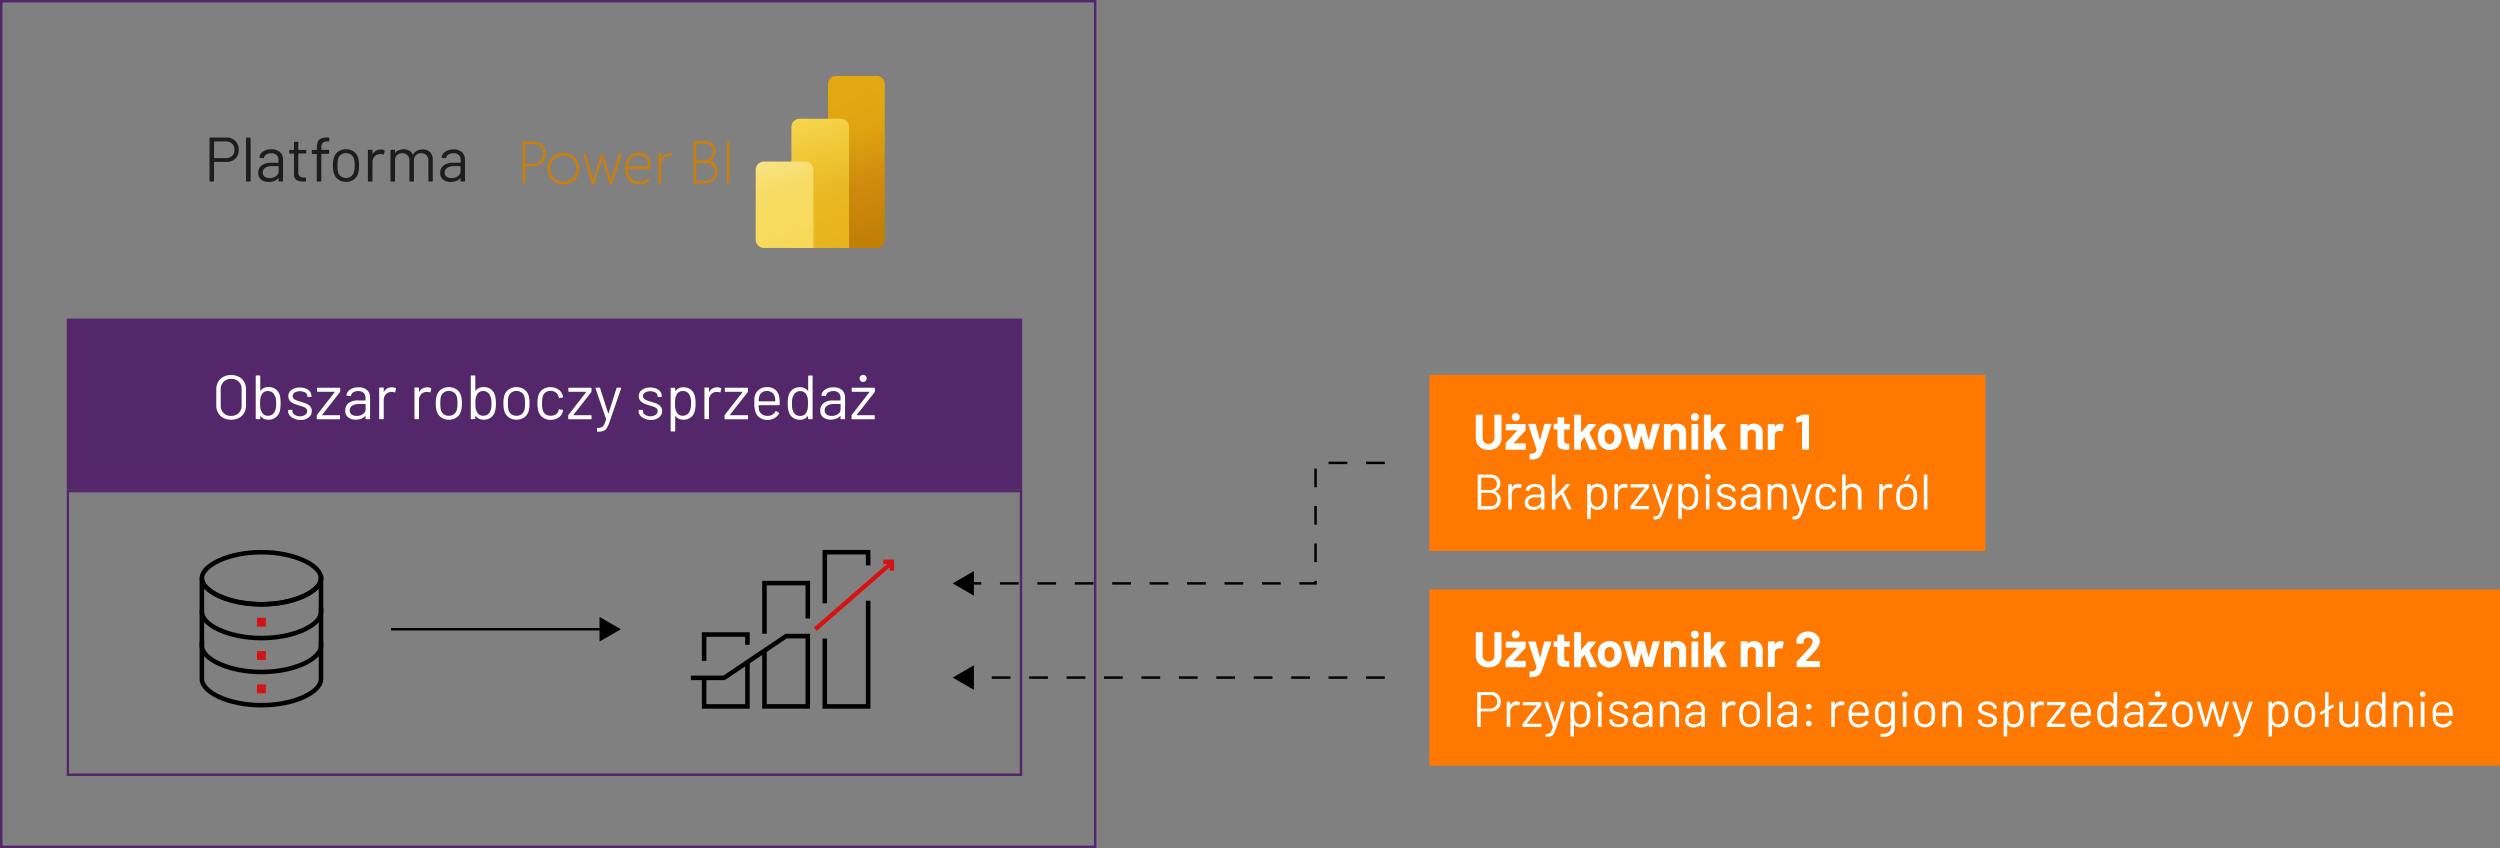 <svg xmlns="http://www.w3.org/2000/svg" xmlns:xlink="http://www.w3.org/1999/xlink" viewBox="0 0 760.1 257.85"><rect x="0" y="0" width="760.1" height="257.85" fill="#808080" stroke="none"/><defs><style>.cls-1{fill:#ff7800;}.cls-2{fill:#54276a;}.cls-3{fill:#fff;}.cls-4,.cls-5,.cls-7,.cls-8{fill:none;stroke-miterlimit:10;}.cls-4{stroke:#d51313;stroke-width:1.34px;}.cls-5,.cls-7,.cls-8{stroke:#000;}.cls-5{stroke-width:1.38px;}.cls-6{fill:#d51313;}.cls-7,.cls-8{stroke-width:0.75px;}.cls-8{stroke-dasharray:5.69 5.69;}.cls-9{fill:url(#linear-gradient);}.cls-10,.cls-12{isolation:isolate;opacity:0.15;}.cls-10{fill:url(#linear-gradient-2);}.cls-11{fill:url(#linear-gradient-3);}.cls-12{fill:url(#linear-gradient-4);}.cls-13{fill:url(#linear-gradient-5);}.cls-14{fill:#ca7f0d;}.cls-15{fill:#1d1d1b;}</style><linearGradient id="linear-gradient" x1="252.34" y1="10232.53" x2="267.85" y2="10189.9" gradientTransform="matrix(1, 0, 0, -1, 0, 10260.68)" gradientUnits="userSpaceOnUse"><stop offset="0.01" stop-color="#e4a910"/><stop offset="0.32" stop-color="#dfa311"/><stop offset="0.63" stop-color="#d08c0c"/><stop offset="1" stop-color="#c17f06"/></linearGradient><linearGradient id="linear-gradient-2" x1="256.92" y1="10185.29" x2="256.92" y2="10224.58" gradientTransform="matrix(1, 0, 0, -1, 0, 10260.68)" gradientUnits="userSpaceOnUse"><stop offset="0" stop-color="#c17f06"/><stop offset="0.22" stop-color="#c17f06" stop-opacity="0.99"/><stop offset="0.37" stop-color="#c28006" stop-opacity="0.94"/><stop offset="0.5" stop-color="#c38107" stop-opacity="0.86"/><stop offset="0.61" stop-color="#c58207" stop-opacity="0.75"/><stop offset="0.72" stop-color="#c78408" stop-opacity="0.61"/><stop offset="0.82" stop-color="#ca8609" stop-opacity="0.43"/><stop offset="0.91" stop-color="#cd890b" stop-opacity="0.22"/><stop offset="1" stop-color="#d08c0c" stop-opacity="0"/></linearGradient><linearGradient id="linear-gradient-3" x1="243.39" y1="10224.75" x2="254.97" y2="10184.38" gradientTransform="matrix(1, 0, 0, -1, 0, 10260.68)" gradientUnits="userSpaceOnUse"><stop offset="0" stop-color="#f6d54e"/><stop offset="0.31" stop-color="#eec634"/><stop offset="0.57" stop-color="#e9b822"/><stop offset="1" stop-color="#e9b21c"/></linearGradient><linearGradient id="linear-gradient-4" x1="244.58" y1="10185.29" x2="244.58" y2="10211.57" gradientTransform="matrix(1, 0, 0, -1, 0, 10260.68)" gradientUnits="userSpaceOnUse"><stop offset="0" stop-color="#f7db5e"/><stop offset="0.2" stop-color="#f7da5d" stop-opacity="0.99"/><stop offset="0.34" stop-color="#f5d75a" stop-opacity="0.95"/><stop offset="0.45" stop-color="#f3d255" stop-opacity="0.89"/><stop offset="0.56" stop-color="#efcc4e" stop-opacity="0.8"/><stop offset="0.66" stop-color="#ebc345" stop-opacity="0.69"/><stop offset="0.75" stop-color="#e6b839" stop-opacity="0.55"/><stop offset="0.84" stop-color="#dfab2c" stop-opacity="0.39"/><stop offset="0.92" stop-color="#d89c1d" stop-opacity="0.21"/><stop offset="1" stop-color="#d08c0c" stop-opacity="0"/></linearGradient><linearGradient id="linear-gradient-5" x1="234.54" y1="10212.32" x2="242.66" y2="10183.97" gradientTransform="matrix(1, 0, 0, -1, 0, 10260.68)" gradientUnits="userSpaceOnUse"><stop offset="0" stop-color="#f8e386"/><stop offset="0.31" stop-color="#f6dc65"/><stop offset="0.57" stop-color="#f7db5e"/><stop offset="1" stop-color="#fad859"/></linearGradient></defs><g id="Layer_5" data-name="Layer 5"><rect class="cls-1" x="434.58" y="113.96" width="169.06" height="53.55"/><rect class="cls-1" x="434.58" y="179.24" width="325.53" height="53.55"/><rect class="cls-2" x="20.29" y="96.87" width="290.51" height="52.06"/><path class="cls-3" d="M67.9,127.06a3.87,3.87,0,0,1-1.58-1.55,4.53,4.53,0,0,1-.56-2.3v-4.78a4.6,4.6,0,0,1,.56-2.31,3.91,3.91,0,0,1,1.58-1.54,4.88,4.88,0,0,1,2.37-.55,5,5,0,0,1,2.38.55,3.87,3.87,0,0,1,1.59,1.54,4.6,4.6,0,0,1,.56,2.31v4.78a4.53,4.53,0,0,1-.56,2.3,3.83,3.83,0,0,1-1.59,1.55,5,5,0,0,1-2.38.55A4.88,4.88,0,0,1,67.9,127.06Zm4.69-1.48a3.12,3.12,0,0,0,.87-2.31v-4.86a3,3,0,0,0-3.19-3.21,3.07,3.07,0,0,0-2.29.89,3.11,3.11,0,0,0-.88,2.32v4.86a3,3,0,0,0,3.17,3.18A3.16,3.16,0,0,0,72.59,125.58Z"/><path class="cls-3" d="M85.31,122.66a8.8,8.8,0,0,1-.26,2.41,3.66,3.66,0,0,1-1.25,1.86,3.6,3.6,0,0,1-2.22.68,3.18,3.18,0,0,1-1.39-.3,2.85,2.85,0,0,1-1-.88,0,0,0,0,0-.06,0,0,0,0,0,0,0,0v.82a.17.17,0,0,1-.19.19h-1a.17.17,0,0,1-.19-.19v-12.9a.17.17,0,0,1,.19-.19h1a.17.17,0,0,1,.19.19v4.48s0,0,0,0,0,0,.07,0a2.8,2.8,0,0,1,1-.86,3.18,3.18,0,0,1,1.39-.3,3.61,3.61,0,0,1,2.25.69,3.52,3.52,0,0,1,1.26,1.91A9.67,9.67,0,0,1,85.31,122.66Zm-1.42,1.39a9.79,9.79,0,0,0,.08-1.39,7.69,7.69,0,0,0-.11-1.45,3.37,3.37,0,0,0-.33-.94,2.15,2.15,0,0,0-.8-1,2.25,2.25,0,0,0-1.31-.38,2,2,0,0,0-1.24.39,2.14,2.14,0,0,0-.75,1,3.35,3.35,0,0,0-.27.91,8.8,8.8,0,0,0-.09,1.44,8.39,8.39,0,0,0,.09,1.41,3.68,3.68,0,0,0,.25.9,2.41,2.41,0,0,0,.76,1.07,2,2,0,0,0,1.27.39,2.43,2.43,0,0,0,1.38-.39,2.1,2.1,0,0,0,.8-1.09A3,3,0,0,0,83.89,124.05Z"/><path class="cls-3" d="M89.32,127.21a3.08,3.08,0,0,1-1.27-.91,2,2,0,0,1-.44-1.27v-.23a.17.17,0,0,1,.19-.19h.91a.17.17,0,0,1,.19.19V125a1.32,1.32,0,0,0,.65,1.09,2.76,2.76,0,0,0,1.64.47,2.64,2.64,0,0,0,1.6-.45,1.34,1.34,0,0,0,.6-1.12,1,1,0,0,0-.31-.78,2.48,2.48,0,0,0-.74-.48c-.28-.11-.72-.26-1.32-.43a14.66,14.66,0,0,1-1.74-.61,3.15,3.15,0,0,1-1.15-.84,2,2,0,0,1-.47-1.38,2.3,2.3,0,0,1,1-1.93,4,4,0,0,1,2.51-.72,4.69,4.69,0,0,1,1.85.34,2.85,2.85,0,0,1,1.24.94,2.18,2.18,0,0,1,.43,1.33v.06a.17.17,0,0,1-.19.19h-.89a.17.17,0,0,1-.19-.19v-.06a1.28,1.28,0,0,0-.61-1.08,3.41,3.41,0,0,0-3.22,0,1.23,1.23,0,0,0-.59,1.08,1.08,1.08,0,0,0,.57,1,7.73,7.73,0,0,0,1.77.69,16.5,16.5,0,0,1,1.78.6,3.28,3.28,0,0,1,1.18.83,2,2,0,0,1,.49,1.41,2.34,2.34,0,0,1-1,2,4.06,4.06,0,0,1-2.56.74A4.86,4.86,0,0,1,89.32,127.21Z"/><path class="cls-3" d="M96.31,127.27v-.91a.36.36,0,0,1,.08-.23l5.39-6.94s0,0,0-.07a.05.05,0,0,0-.05,0H96.58a.17.17,0,0,1-.19-.19v-.85a.17.17,0,0,1,.19-.19h6.66a.17.17,0,0,1,.19.19V119a.38.38,0,0,1-.08.23l-5.44,6.94s0,.05,0,.07a.05.05,0,0,0,0,0h5.3a.17.17,0,0,1,.19.18v.86a.17.17,0,0,1-.19.19H96.5A.17.17,0,0,1,96.31,127.27Z"/><path class="cls-3" d="M111.58,118.58a3,3,0,0,1,.93,2.32v6.37a.17.17,0,0,1-.19.19h-1a.17.17,0,0,1-.19-.19v-.78a.07.07,0,0,0,0-.06s0,0-.07,0a3.06,3.06,0,0,1-1.23.87,4.79,4.79,0,0,1-1.69.29,3.7,3.7,0,0,1-2.26-.68,2.44,2.44,0,0,1-.91-2.09,2.75,2.75,0,0,1,1-2.25,4.51,4.51,0,0,1,2.88-.82h2.2s.07,0,.07-.08V121a2.13,2.13,0,0,0-.54-1.53,2.24,2.24,0,0,0-1.67-.56,2.73,2.73,0,0,0-1.48.36,1.46,1.46,0,0,0-.71,1c0,.13-.11.19-.22.17l-1-.13c-.14,0-.19-.08-.17-.15a2.46,2.46,0,0,1,1.14-1.73,4.35,4.35,0,0,1,2.47-.66A3.71,3.71,0,0,1,111.58,118.58Zm-1.23,7.31a1.73,1.73,0,0,0,.81-1.5v-1.48s0-.08-.07-.08h-2a3.52,3.52,0,0,0-2,.51,1.62,1.62,0,0,0-.76,1.42,1.48,1.48,0,0,0,.58,1.27,2.47,2.47,0,0,0,1.5.42A3.29,3.29,0,0,0,110.35,125.89Z"/><path class="cls-3" d="M120.27,118a.2.2,0,0,1,.11.25l-.21.93a.16.16,0,0,1-.24.11,1.92,1.92,0,0,0-.74-.13l-.25,0a2.24,2.24,0,0,0-1.63.73,2.45,2.45,0,0,0-.64,1.75v5.6a.17.17,0,0,1-.19.19h-1a.17.17,0,0,1-.19-.19v-9.22a.17.17,0,0,1,.19-.19h1a.17.17,0,0,1,.19.19v1.16s0,.06,0,.06,0,0,0,0a3.06,3.06,0,0,1,1-1.09,2.68,2.68,0,0,1,1.43-.38A2.27,2.27,0,0,1,120.27,118Z"/><path class="cls-3" d="M131,118a.2.2,0,0,1,.11.25l-.21.93a.16.16,0,0,1-.24.11,2,2,0,0,0-.74-.13l-.25,0a2.24,2.24,0,0,0-1.63.73,2.46,2.46,0,0,0-.65,1.75v5.6a.17.17,0,0,1-.19.19h-1a.17.17,0,0,1-.19-.19v-9.22a.17.17,0,0,1,.19-.19h1a.17.17,0,0,1,.19.19v1.16s0,.06,0,.06,0,0,0,0a3,3,0,0,1,1-1.09,2.71,2.71,0,0,1,1.44-.38A2.32,2.32,0,0,1,131,118Z"/><path class="cls-3" d="M134.13,126.91a3.6,3.6,0,0,1-1.36-1.94,8.13,8.13,0,0,1-.27-2.33,7.93,7.93,0,0,1,.27-2.31,3.51,3.51,0,0,1,1.35-1.92,4,4,0,0,1,2.39-.7,3.86,3.86,0,0,1,2.32.7,3.53,3.53,0,0,1,1.34,1.9,8.16,8.16,0,0,1,.26,2.33,8.07,8.07,0,0,1-.26,2.33,3.52,3.52,0,0,1-1.34,1.94,3.88,3.88,0,0,1-2.34.7A4,4,0,0,1,134.13,126.91Zm3.91-1a2.45,2.45,0,0,0,.87-1.36,7.83,7.83,0,0,0,.18-1.91,9.19,9.19,0,0,0-.16-1.92,2.38,2.38,0,0,0-.88-1.35,2.7,2.7,0,0,0-3.16,0,2.42,2.42,0,0,0-.87,1.35,9.32,9.32,0,0,0-.15,1.92,9.21,9.21,0,0,0,.15,1.91,2.38,2.38,0,0,0,.86,1.36,2.54,2.54,0,0,0,1.61.5A2.42,2.42,0,0,0,138,125.93Z"/><path class="cls-3" d="M150.77,122.66a8.36,8.36,0,0,1-.27,2.41,3.6,3.6,0,0,1-1.25,1.86,3.56,3.56,0,0,1-2.22.68,3.17,3.17,0,0,1-1.38-.3,2.88,2.88,0,0,1-1.05-.88.05.05,0,0,0-.09,0v.82a.17.17,0,0,1-.19.19h-1a.17.17,0,0,1-.19-.19v-12.9a.17.17,0,0,1,.19-.19h1a.17.17,0,0,1,.19.19v4.48s0,0,0,0,0,0,.06,0a2.83,2.83,0,0,1,1.05-.86,3.17,3.17,0,0,1,1.38-.3,3.64,3.64,0,0,1,2.26.69,3.5,3.5,0,0,1,1.25,1.91A9.59,9.59,0,0,1,150.77,122.66Zm-1.42,1.39a10.06,10.06,0,0,0,.07-1.39,7.83,7.83,0,0,0-.1-1.45,3.37,3.37,0,0,0-.33-.94,2.21,2.21,0,0,0-.8-1,2.27,2.27,0,0,0-1.31-.38,2,2,0,0,0-1.24.39,2.14,2.14,0,0,0-.75,1,3.35,3.35,0,0,0-.28.91,10.39,10.39,0,0,0-.08,1.44,9.9,9.9,0,0,0,.08,1.41,4.17,4.17,0,0,0,.26.9,2.33,2.33,0,0,0,.76,1.07,2,2,0,0,0,1.27.39,2.43,2.43,0,0,0,1.38-.39,2.1,2.1,0,0,0,.8-1.09A3,3,0,0,0,149.35,124.05Z"/><path class="cls-3" d="M154.7,126.91a3.57,3.57,0,0,1-1.37-1.94,8.13,8.13,0,0,1-.27-2.33,7.93,7.93,0,0,1,.27-2.31,3.51,3.51,0,0,1,1.35-1.92,4,4,0,0,1,2.39-.7,3.86,3.86,0,0,1,2.32.7,3.53,3.53,0,0,1,1.34,1.9,8.16,8.16,0,0,1,.26,2.33,8.07,8.07,0,0,1-.26,2.33,3.52,3.52,0,0,1-1.34,1.94,4.28,4.28,0,0,1-4.69,0Zm3.9-1a2.52,2.52,0,0,0,.88-1.36,11.19,11.19,0,0,0,0-3.83,2.38,2.38,0,0,0-.88-1.35,2.7,2.7,0,0,0-3.16,0,2.42,2.42,0,0,0-.87,1.35,9.32,9.32,0,0,0-.15,1.92,9.21,9.21,0,0,0,.15,1.91,2.38,2.38,0,0,0,.86,1.36,2.55,2.55,0,0,0,1.61.5A2.42,2.42,0,0,0,158.6,125.93Z"/><path class="cls-3" d="M165,126.9a3.59,3.59,0,0,1-1.33-1.93,8.43,8.43,0,0,1-.25-2.35,9,9,0,0,1,.25-2.31,3.41,3.41,0,0,1,1.32-1.89,4,4,0,0,1,2.36-.71,4.11,4.11,0,0,1,2.4.7,3.19,3.19,0,0,1,1.31,1.75,2.47,2.47,0,0,1,.12.56v0c0,.09-.06.15-.17.17l-.95.14h0c-.09,0-.14-.06-.17-.17l-.06-.29a2.1,2.1,0,0,0-.83-1.22,2.56,2.56,0,0,0-1.61-.51,2.46,2.46,0,0,0-1.59.51,2.26,2.26,0,0,0-.82,1.33,8.35,8.35,0,0,0-.17,1.92,8,8,0,0,0,.17,1.93,2.28,2.28,0,0,0,.82,1.36,2.46,2.46,0,0,0,1.59.5A2.68,2.68,0,0,0,169,126a2,2,0,0,0,.84-1.24v-.08l0-.07c0-.13.09-.18.23-.16l.93.16c.13,0,.18.09.17.2l-.08.38a3,3,0,0,1-1.3,1.79,4.31,4.31,0,0,1-2.41.68A3.94,3.94,0,0,1,165,126.9Z"/><path class="cls-3" d="M172.77,127.27v-.91a.36.36,0,0,1,.08-.23l5.38-6.94s0,0,0-.07a.05.05,0,0,0-.05,0H173a.17.17,0,0,1-.19-.19v-.85a.17.17,0,0,1,.19-.19h6.65a.17.17,0,0,1,.19.19V119a.37.37,0,0,1-.07.23l-5.45,6.94s0,.05,0,.07a.05.05,0,0,0,.05,0h5.29c.13,0,.19.06.19.18v.86a.17.17,0,0,1-.19.19H173A.17.17,0,0,1,172.77,127.27Z"/><path class="cls-3" d="M181.51,131.06v-.76a.17.17,0,0,1,.19-.19h.08a2.88,2.88,0,0,0,1.15-.21,1.74,1.74,0,0,0,.7-.74,9.33,9.33,0,0,0,.64-1.65.11.11,0,0,0,0-.11l-3.21-9.33,0-.08c0-.09.06-.13.17-.13h1a.21.21,0,0,1,.22.15l2.47,7.67a.06.06,0,0,0,.06,0,.05.05,0,0,0,.05,0l2.43-7.67a.23.23,0,0,1,.23-.15h1q.21,0,.15.21l-3.51,10.22a8.73,8.73,0,0,1-.86,1.88,2,2,0,0,1-1,.84,4.67,4.67,0,0,1-1.68.24h-.13C181.56,131.25,181.51,131.19,181.51,131.06Z"/><path class="cls-3" d="M195.88,127.21a3.08,3.08,0,0,1-1.27-.91,2,2,0,0,1-.44-1.27v-.23a.17.17,0,0,1,.19-.19h.91a.17.17,0,0,1,.19.19V125a1.3,1.3,0,0,0,.65,1.09,2.76,2.76,0,0,0,1.64.47,2.59,2.59,0,0,0,1.59-.45,1.32,1.32,0,0,0,.61-1.12,1,1,0,0,0-.31-.78,2.48,2.48,0,0,0-.74-.48c-.29-.11-.72-.26-1.32-.43a14.66,14.66,0,0,1-1.74-.61,3.15,3.15,0,0,1-1.15-.84,2,2,0,0,1-.47-1.38,2.3,2.3,0,0,1,.95-1.93,4,4,0,0,1,2.51-.72,4.61,4.61,0,0,1,1.84.34,2.82,2.82,0,0,1,1.25.94,2.18,2.18,0,0,1,.43,1.33v.06a.17.17,0,0,1-.19.19h-.89a.17.17,0,0,1-.19-.19v-.06a1.28,1.28,0,0,0-.61-1.08,3.41,3.41,0,0,0-3.22,0,1.23,1.23,0,0,0-.59,1.08,1.08,1.08,0,0,0,.57,1,7.73,7.73,0,0,0,1.77.69,17.3,17.3,0,0,1,1.78.6,3.37,3.37,0,0,1,1.18.83,2,2,0,0,1,.49,1.41,2.34,2.34,0,0,1-1,2,4.06,4.06,0,0,1-2.56.74A4.86,4.86,0,0,1,195.88,127.21Z"/><path class="cls-3" d="M211.48,122.66a9,9,0,0,1-.24,2.35,3.5,3.5,0,0,1-1.25,1.91,3.6,3.6,0,0,1-2.26.69,3.27,3.27,0,0,1-1.37-.29,2.85,2.85,0,0,1-1-.85l-.07,0a.05.05,0,0,0,0,0V131a.17.17,0,0,1-.19.19h-1a.17.17,0,0,1-.19-.19v-12.9a.17.17,0,0,1,.19-.19h1a.17.17,0,0,1,.19.19v.8s0,0,0,0,0,0,.07,0a2.85,2.85,0,0,1,1-.86,3.11,3.11,0,0,1,1.38-.3,3.63,3.63,0,0,1,2.23.68,3.52,3.52,0,0,1,1.24,1.86A8.33,8.33,0,0,1,211.48,122.66ZM210,124.11a7.69,7.69,0,0,0,.11-1.45,9.94,9.94,0,0,0-.08-1.4,3.5,3.5,0,0,0-.26-.9,2.14,2.14,0,0,0-.81-1.08,2.4,2.4,0,0,0-1.37-.4,2.08,2.08,0,0,0-1.28.4,2.34,2.34,0,0,0-.75,1.06,3.28,3.28,0,0,0-.25.9,10.16,10.16,0,0,0-.08,1.42,10.43,10.43,0,0,0,.08,1.43,3.33,3.33,0,0,0,.26.92,2.2,2.2,0,0,0,.75,1,2,2,0,0,0,1.25.39,2.22,2.22,0,0,0,1.31-.38,2,2,0,0,0,.81-1A3.71,3.71,0,0,0,210,124.11Z"/><path class="cls-3" d="M219.16,118a.2.2,0,0,1,.12.25l-.21.93a.17.17,0,0,1-.25.11,1.88,1.88,0,0,0-.74-.13l-.24,0a2.24,2.24,0,0,0-1.63.73,2.46,2.46,0,0,0-.65,1.75v5.6a.17.17,0,0,1-.19.19h-1a.17.17,0,0,1-.19-.19v-9.22a.17.17,0,0,1,.19-.19h1a.17.17,0,0,1,.19.19v1.16s0,.06,0,.06,0,0,0,0a3,3,0,0,1,1-1.09,2.7,2.7,0,0,1,1.43-.38A2.27,2.27,0,0,1,219.16,118Z"/><path class="cls-3" d="M220.3,127.27v-.91a.36.36,0,0,1,.08-.23l5.39-6.94s0,0,0-.07a.05.05,0,0,0-.05,0h-5.16a.17.17,0,0,1-.19-.19v-.85a.17.17,0,0,1,.19-.19h6.66a.17.17,0,0,1,.19.19V119a.38.38,0,0,1-.08.23l-5.44,6.94s0,.05,0,.07a.05.05,0,0,0,.05,0h5.3a.17.17,0,0,1,.19.18v.86a.17.17,0,0,1-.19.19h-6.74A.17.17,0,0,1,220.3,127.27Z"/><path class="cls-3" d="M237.05,122.37V123a.17.17,0,0,1-.19.19h-6.12c-.06,0-.08,0-.08.08a8,8,0,0,0,.11,1.34,2.3,2.3,0,0,0,.89,1.35,2.92,2.92,0,0,0,1.75.49,2.68,2.68,0,0,0,1.4-.36,2.47,2.47,0,0,0,.95-1c.08-.11.17-.14.27-.08l.74.44a.19.19,0,0,1,.07.27,3.43,3.43,0,0,1-1.42,1.43,4.42,4.42,0,0,1-2.18.52A4,4,0,0,1,231,127a3.41,3.41,0,0,1-1.31-1.74,8,8,0,0,1-.34-2.62c0-.53,0-1,0-1.3a4.72,4.72,0,0,1,.14-.9,3.54,3.54,0,0,1,1.3-2,3.82,3.82,0,0,1,2.36-.74,3.76,3.76,0,0,1,2.66.87,4.07,4.07,0,0,1,1.16,2.47A9.71,9.71,0,0,1,237.05,122.37Zm-5.43-3a2.24,2.24,0,0,0-.81,1.3,6.11,6.11,0,0,0-.15,1.29c0,.05,0,.07.08.07h4.91s.07,0,.07-.07a8.08,8.08,0,0,0-.11-1.22,2.38,2.38,0,0,0-.84-1.35,2.5,2.5,0,0,0-1.61-.51A2.43,2.43,0,0,0,231.62,119.37Z"/><path class="cls-3" d="M245.87,114.18h1a.17.17,0,0,1,.19.19v12.9a.17.17,0,0,1-.19.19h-1a.17.17,0,0,1-.19-.19v-.8a.05.05,0,0,0,0,0,.09.09,0,0,0-.06,0,3,3,0,0,1-1,.86,3.09,3.09,0,0,1-1.37.3,3.61,3.61,0,0,1-2.23-.68,3.47,3.47,0,0,1-1.24-1.86,8.36,8.36,0,0,1-.27-2.41,9,9,0,0,1,.23-2.35,3.5,3.5,0,0,1,1.25-1.91,3.64,3.64,0,0,1,2.26-.69,3.22,3.22,0,0,1,1.36.29,2.8,2.8,0,0,1,1.05.85.09.09,0,0,0,.06,0,.05.05,0,0,0,0,0v-4.46A.17.17,0,0,1,245.87,114.18Zm-.28,9.9a10.46,10.46,0,0,0,.07-1.42,10.62,10.62,0,0,0-.07-1.43,3,3,0,0,0-.27-.92,2.14,2.14,0,0,0-.75-1,2,2,0,0,0-1.24-.39,2.27,2.27,0,0,0-1.31.38,2.21,2.21,0,0,0-.8,1,3.37,3.37,0,0,0-.33.94,7.83,7.83,0,0,0-.1,1.45,10.06,10.06,0,0,0,.07,1.39,3,3,0,0,0,.27.9,2.1,2.1,0,0,0,.8,1.09,2.43,2.43,0,0,0,1.38.39,2,2,0,0,0,1.27-.39,2.33,2.33,0,0,0,.76-1.07A3.47,3.47,0,0,0,245.59,124.08Z"/><path class="cls-3" d="M256,118.58a3,3,0,0,1,.93,2.32v6.37a.17.17,0,0,1-.19.19h-1a.17.17,0,0,1-.19-.19v-.78a.09.09,0,0,0,0-.06s0,0-.07,0a2.93,2.93,0,0,1-1.23.87,4.75,4.75,0,0,1-1.69.29,3.67,3.67,0,0,1-2.25-.68,2.44,2.44,0,0,1-.91-2.09,2.72,2.72,0,0,1,1-2.25,4.5,4.5,0,0,1,2.87-.82h2.2a.07.07,0,0,0,.08-.08V121a2.13,2.13,0,0,0-.54-1.53,2.25,2.25,0,0,0-1.68-.56,2.73,2.73,0,0,0-1.48.36,1.44,1.44,0,0,0-.7,1c0,.13-.11.19-.23.17l-1-.13c-.14,0-.2-.08-.17-.15a2.47,2.47,0,0,1,1.13-1.73,4.35,4.35,0,0,1,2.47-.66A3.72,3.72,0,0,1,256,118.58Zm-1.24,7.31a1.72,1.72,0,0,0,.82-1.5v-1.48a.07.07,0,0,0-.08-.08h-2a3.57,3.57,0,0,0-2,.51,1.64,1.64,0,0,0-.76,1.42,1.5,1.5,0,0,0,.58,1.27,2.52,2.52,0,0,0,1.51.42A3.25,3.25,0,0,0,254.8,125.89Z"/><path class="cls-3" d="M258.9,127.27v-.91a.36.36,0,0,1,.08-.23l5.38-6.94s0,0,0-.07a.05.05,0,0,0-.05,0h-5.16a.17.17,0,0,1-.19-.19v-.85a.17.17,0,0,1,.19-.19h6.65a.17.17,0,0,1,.19.19V119a.37.37,0,0,1-.07.23l-5.45,6.94s0,.05,0,.07a.05.05,0,0,0,0,0h5.29c.13,0,.19.06.19.18v.86a.17.17,0,0,1-.19.19h-6.73A.17.17,0,0,1,258.9,127.27Zm2.76-11.46a1,1,0,0,1-.29-.76,1,1,0,0,1,.29-.77,1.15,1.15,0,0,1,1.53,0,1,1,0,0,1,.3.77,1,1,0,0,1-.3.76,1.1,1.1,0,0,1-1.53,0Z"/><path class="cls-3" d="M450.58,136.36a3.41,3.41,0,0,1-1.38-1.28,3.68,3.68,0,0,1-.5-1.91v-6.92a.18.18,0,0,1,.06-.13.17.17,0,0,1,.13-.05h1.77a.21.21,0,0,1,.13.05.17.17,0,0,1,0,.13v6.94a1.79,1.79,0,1,0,3.58,0v-6.94a.18.18,0,0,1,.06-.13.19.19,0,0,1,.13-.05h1.77a.21.21,0,0,1,.13.05.17.17,0,0,1,.05.13v6.92a3.67,3.67,0,0,1-.49,1.91,3.41,3.41,0,0,1-1.38,1.28,4.92,4.92,0,0,1-4.11,0Z"/><path class="cls-3" d="M457.82,136.64a.18.18,0,0,1-.06-.13v-1.62a.33.33,0,0,1,.09-.23l3.42-3.75q.08-.09,0-.09H458a.17.17,0,0,1-.13,0,.18.18,0,0,1-.06-.13v-1.57a.18.18,0,0,1,.06-.13.17.17,0,0,1,.13-.05h5.67a.17.17,0,0,1,.18.18v1.61a.4.4,0,0,1-.09.23l-3.52,3.75q-.06.09,0,.09h3.48a.17.17,0,0,1,.18.18v1.58a.17.17,0,0,1-.18.18h-5.85A.17.17,0,0,1,457.82,136.64Zm2.17-9a1.16,1.16,0,0,1-.35-.86,1.2,1.2,0,1,1,2.4,0,1.16,1.16,0,0,1-1.2,1.2A1.13,1.13,0,0,1,460,127.67Z"/><path class="cls-3" d="M465.05,139.66a.28.28,0,0,1,0-.13v-1.4a.17.17,0,0,1,.05-.13.19.19,0,0,1,.13-.05,4.36,4.36,0,0,0,1-.11,1.13,1.13,0,0,0,.59-.34,1.85,1.85,0,0,0,.34-.76.14.14,0,0,0,0-.09l-2.49-7.56a.19.19,0,0,1,0-.08c0-.09.05-.13.16-.13h1.9a.2.2,0,0,1,.21.15l1.28,4.91s0,.05,0,.05,0,0,0-.05l1.27-4.91a.2.2,0,0,1,.21-.15h1.86a.14.14,0,0,1,.13.05.22.22,0,0,1,0,.16L469.13,137a6.65,6.65,0,0,1-.78,1.66,2.23,2.23,0,0,1-1.1.81,6.26,6.26,0,0,1-2,.26h-.11S465.07,139.69,465.05,139.66Z"/><path class="cls-3" d="M477.24,130.55a.18.18,0,0,1-.13.06h-1.46s-.07,0-.07.07v3.22a1.17,1.17,0,0,0,.2.74.84.84,0,0,0,.66.25h.5a.17.17,0,0,1,.18.18v1.44a.19.19,0,0,1-.18.2l-.91,0a3.4,3.4,0,0,1-1.88-.42,1.8,1.8,0,0,1-.64-1.57v-4.07c0-.05,0-.07-.07-.07h-.87a.18.18,0,0,1-.13-.06.19.19,0,0,1-.05-.13v-1.35a.17.17,0,0,1,.18-.18h.87c.05,0,.07,0,.07-.07V127a.18.18,0,0,1,.06-.13.17.17,0,0,1,.13,0h1.69a.17.17,0,0,1,.13,0,.18.18,0,0,1,.06.13v1.81c0,.05,0,.07.07.07h1.46a.17.17,0,0,1,.18.18v1.35A.19.19,0,0,1,477.24,130.55Z"/><path class="cls-3" d="M478.63,136.64a.21.21,0,0,1-.05-.13V126.25a.17.17,0,0,1,.18-.18h1.78a.17.17,0,0,1,.18.18v5.11s0,0,0,.06a.07.07,0,0,0,.06,0l2.07-2.4a.31.31,0,0,1,.22-.11h2c.1,0,.15,0,.15.11a.24.24,0,0,1,0,.12l-1.93,2.44a.14.14,0,0,0,0,.11l2.26,4.81a.23.23,0,0,1,0,.09c0,.08-.06.12-.17.12h-1.87a.2.2,0,0,1-.21-.14l-1.5-3.55a.05.05,0,0,0-.05,0,0,0,0,0,0-.06,0l-1,1.21a.23.23,0,0,0,0,.09v2.22a.17.17,0,0,1-.18.18h-1.78A.21.21,0,0,1,478.63,136.64Z"/><path class="cls-3" d="M487.23,136.14a3.28,3.28,0,0,1-1.24-1.82,5.07,5.07,0,0,1-.22-1.54,5.31,5.31,0,0,1,.22-1.61,3.21,3.21,0,0,1,1.26-1.76,3.65,3.65,0,0,1,2.18-.64,3.58,3.58,0,0,1,2.13.63,3.36,3.36,0,0,1,1.24,1.75,5.3,5.3,0,0,1,.24,1.6,5.44,5.44,0,0,1-.21,1.53,3.39,3.39,0,0,1-1.24,1.86,3.5,3.5,0,0,1-2.17.67A3.58,3.58,0,0,1,487.23,136.14Zm3-1.47a1.77,1.77,0,0,0,.5-.83,4.47,4.47,0,0,0,.12-1.06,4.13,4.13,0,0,0-.12-1.08,1.81,1.81,0,0,0-.52-.81,1.45,1.45,0,0,0-1.71,0,1.69,1.69,0,0,0-.49.81,3.64,3.64,0,0,0-.12,1.08,4.21,4.21,0,0,0,.1,1.06,1.78,1.78,0,0,0,.51.83,1.28,1.28,0,0,0,.88.31A1.24,1.24,0,0,0,490.27,134.67Z"/><path class="cls-3" d="M495.73,136.54l-2.19-7.45V129c0-.1.05-.15.16-.15h1.84a.2.2,0,0,1,.21.15l1.1,4.58s0,0,0,0,0,0,.05,0l1.13-4.58a.22.22,0,0,1,.22-.15h1.59a.2.2,0,0,1,.21.15l1.2,4.6a.05.05,0,0,0,.05,0s0,0,0,0l1.19-4.6a.2.2,0,0,1,.21-.15l1.82,0a.14.14,0,0,1,.13.05.21.21,0,0,1,0,.14l-2.21,7.44a.19.19,0,0,1-.2.15h-1.84a.2.2,0,0,1-.21-.15l-1.17-4.07s0,0,0,0a.05.05,0,0,0-.05,0l-1,4.07a.2.2,0,0,1-.21.15h-1.84A.2.2,0,0,1,495.73,136.54Z"/><path class="cls-3" d="M511.9,129.51a2.72,2.72,0,0,1,.75,2v5a.18.18,0,0,1-.06.13.17.17,0,0,1-.13.05h-1.77a.21.21,0,0,1-.13-.05.17.17,0,0,1-.05-.13V132a1.44,1.44,0,0,0-.34-1,1.27,1.27,0,0,0-1.81,0,1.39,1.39,0,0,0-.34,1v4.54a.17.17,0,0,1-.18.18h-1.78a.17.17,0,0,1-.18-.18v-7.44a.17.17,0,0,1,.18-.18h1.78a.17.17,0,0,1,.18.18v.53s0,.06,0,.07,0,0,0,0a2.13,2.13,0,0,1,1.86-.88A2.64,2.64,0,0,1,511.9,129.51Z"/><path class="cls-3" d="M514.48,127.67a1.16,1.16,0,0,1-.35-.86,1.14,1.14,0,0,1,.34-.86,1.18,1.18,0,0,1,.86-.34,1.2,1.2,0,0,1,.87.34,1.17,1.17,0,0,1,.33.86,1.16,1.16,0,0,1-1.2,1.2A1.13,1.13,0,0,1,514.48,127.67Zm-.19,9a.21.21,0,0,1,0-.13v-7.45a.21.21,0,0,1,0-.13.17.17,0,0,1,.13-.05h1.78a.17.17,0,0,1,.13.05.21.21,0,0,1,0,.13v7.45a.17.17,0,0,1-.18.18h-1.78A.21.21,0,0,1,514.29,136.64Z"/><path class="cls-3" d="M518.1,136.64a.21.21,0,0,1-.05-.13V126.25a.17.17,0,0,1,.18-.18H520a.17.17,0,0,1,.18.18v5.11s0,0,0,.06a.07.07,0,0,0,.06,0l2.06-2.4a.33.33,0,0,1,.23-.11h2c.1,0,.15,0,.15.11a.24.24,0,0,1,0,.12l-1.93,2.44a.15.15,0,0,0,0,.11l2.26,4.81a.23.23,0,0,1,0,.09c0,.08,0,.12-.16.12H523a.2.2,0,0,1-.21-.14L521.3,133a.06.06,0,0,0-.06,0,0,0,0,0,0,0,0l-1,1.21a.23.23,0,0,0,0,.09v2.22a.17.17,0,0,1-.18.18h-1.78A.21.21,0,0,1,518.1,136.64Z"/><path class="cls-3" d="M535.19,129.51a2.72,2.72,0,0,1,.75,2v5a.17.17,0,0,1-.18.18H534a.17.17,0,0,1-.18-.18V132a1.44,1.44,0,0,0-.34-1,1.27,1.27,0,0,0-1.81,0,1.39,1.39,0,0,0-.34,1v4.54a.17.17,0,0,1-.18.18h-1.78a.17.17,0,0,1-.18-.18v-7.44a.17.17,0,0,1,.18-.18h1.78a.17.17,0,0,1,.18.18v.53s0,.06,0,.07a0,0,0,0,0,0,0,2.1,2.1,0,0,1,1.85-.88A2.64,2.64,0,0,1,535.19,129.51Z"/><path class="cls-3" d="M542.22,129c.08,0,.11.11.09.23L542,131c0,.12-.08.15-.21.1a1.7,1.7,0,0,0-.53-.07l-.33,0a1.47,1.47,0,0,0-.93.4,1.25,1.25,0,0,0-.38,1v4.14a.17.17,0,0,1-.18.18h-1.78a.17.17,0,0,1-.18-.18v-7.44a.17.17,0,0,1,.18-.18h1.78a.17.17,0,0,1,.18.18v.58a.06.06,0,0,0,0,.06s0,0,.05,0a1.91,1.91,0,0,1,1.67-.91A1.54,1.54,0,0,1,542.22,129Z"/><path class="cls-3" d="M548,126.07h1.84a.17.17,0,0,1,.18.18v10.26a.17.17,0,0,1-.18.18h-1.78a.17.17,0,0,1-.18-.18v-8.32a.09.09,0,0,0,0-.06,0,0,0,0,0-.06,0l-1.5.41h-.06c-.09,0-.14,0-.14-.16l0-1.31a.22.22,0,0,1,.14-.21l1.59-.75A.47.47,0,0,1,548,126.07Z"/><path class="cls-3" d="M454.61,149.45a2.63,2.63,0,0,1,1.24,1,2.85,2.85,0,0,1,.43,1.58,2.66,2.66,0,0,1-.88,2.12,3.34,3.34,0,0,1-2.3.76h-3.67a.13.13,0,0,1-.15-.15V144.43a.13.13,0,0,1,.15-.15H453a3.39,3.39,0,0,1,2.31.73,2.56,2.56,0,0,1,.84,2.05,2.41,2.41,0,0,1-.4,1.41,2.5,2.5,0,0,1-1.14.89Q454.54,149.4,454.61,149.45Zm-4.25-4.17v3.64a.05.05,0,0,0,.06.06H453a2.18,2.18,0,0,0,1.52-.5,1.68,1.68,0,0,0,.57-1.33,1.82,1.82,0,0,0-.57-1.41,2.14,2.14,0,0,0-1.52-.52h-2.58A.05.05,0,0,0,450.36,145.28Zm4.27,8.12a2.17,2.17,0,0,0,0-3,2.18,2.18,0,0,0-1.57-.56h-2.62a.05.05,0,0,0-.06.06v3.93a.05.05,0,0,0,.06.06h2.68A2.13,2.13,0,0,0,454.63,153.4Z"/><path class="cls-3" d="M462.54,147.34a.16.16,0,0,1,.09.2l-.16.74a.13.13,0,0,1-.2.1,1.38,1.38,0,0,0-.59-.11h-.2a1.78,1.78,0,0,0-1.3.59,2,2,0,0,0-.52,1.4v4.48a.13.13,0,0,1-.15.15h-.78a.13.13,0,0,1-.15-.15v-7.38a.13.13,0,0,1,.15-.15h.78a.13.13,0,0,1,.15.15v.93s0,0,0,0,0,0,0,0a2.35,2.35,0,0,1,.81-.87,2.08,2.08,0,0,1,1.15-.31A1.79,1.79,0,0,1,462.54,147.34Z"/><path class="cls-3" d="M468.84,147.8a2.39,2.39,0,0,1,.74,1.85v5.1a.13.13,0,0,1-.15.15h-.77a.13.13,0,0,1-.15-.15v-.62a.05.05,0,0,0,0,0s0,0-.05,0a2.39,2.39,0,0,1-1,.69,3.82,3.82,0,0,1-1.35.23,2.92,2.92,0,0,1-1.8-.54,2,2,0,0,1-.73-1.67,2.16,2.16,0,0,1,.83-1.8,3.57,3.57,0,0,1,2.29-.66h1.77a.05.05,0,0,0,.06-.06v-.58a1.67,1.67,0,0,0-.44-1.22,1.76,1.76,0,0,0-1.34-.45,2.26,2.26,0,0,0-1.18.28,1.16,1.16,0,0,0-.56.78.16.16,0,0,1-.19.14l-.82-.11c-.11,0-.15-.06-.13-.12a2,2,0,0,1,.91-1.38,3.46,3.46,0,0,1,2-.53A3,3,0,0,1,468.84,147.8Zm-1,5.85a1.39,1.39,0,0,0,.66-1.21v-1.18a.05.05,0,0,0-.06-.06h-1.6a2.79,2.79,0,0,0-1.61.41,1.3,1.3,0,0,0-.6,1.14,1.15,1.15,0,0,0,.46,1,2,2,0,0,0,1.21.35A2.64,2.64,0,0,0,467.85,153.65Z"/><path class="cls-3" d="M471.83,154.75V144.43a.13.13,0,0,1,.15-.15h.77c.11,0,.16.05.16.15v6.21s0,0,0,0,0,0,.05,0l3.22-3.37a.25.25,0,0,1,.18-.08h.91a.12.12,0,0,1,.12.06.1.1,0,0,1,0,.12l-1.94,2.16a.06.06,0,0,0,0,.08l2.32,5.08v.06c0,.08,0,.12-.13.12h-.82a.16.16,0,0,1-.17-.12l-2-4.43s0,0-.07,0l-1.67,1.76a.11.11,0,0,0,0,.08v2.58c0,.1-.05.15-.16.15H472A.13.13,0,0,1,471.83,154.75Z"/><path class="cls-3" d="M488.66,151.06a7,7,0,0,1-.2,1.88,2.81,2.81,0,0,1-1,1.53,2.9,2.9,0,0,1-1.82.55,2.63,2.63,0,0,1-1.09-.23,2.41,2.41,0,0,1-.84-.68s0,0-.05,0,0,0,0,0v3.56a.13.13,0,0,1-.15.15h-.78a.13.13,0,0,1-.15-.15V147.37a.13.13,0,0,1,.15-.15h.78a.13.13,0,0,1,.15.15V148a.05.05,0,0,0,0,0,.06.06,0,0,0,.05,0,2.4,2.4,0,0,1,.83-.69,2.5,2.5,0,0,1,1.1-.24,2.87,2.87,0,0,1,1.79.55,2.76,2.76,0,0,1,1,1.48A6.73,6.73,0,0,1,488.66,151.06Zm-1.18,1.16a5.91,5.91,0,0,0,.08-1.16,7.89,7.89,0,0,0-.06-1.11,2.53,2.53,0,0,0-.21-.72,1.67,1.67,0,0,0-.64-.87,1.92,1.92,0,0,0-1.1-.32,1.61,1.61,0,0,0-1,.32,1.9,1.9,0,0,0-.61.85,3.16,3.16,0,0,0-.2.71,11,11,0,0,0,0,2.29,2.85,2.85,0,0,0,.22.73,1.69,1.69,0,0,0,.6.83,1.6,1.6,0,0,0,1,.31,1.86,1.86,0,0,0,1.06-.3,1.71,1.71,0,0,0,.64-.81A2.76,2.76,0,0,0,487.48,152.22Z"/><path class="cls-3" d="M494.8,147.34a.16.16,0,0,1,.09.2l-.16.74a.13.13,0,0,1-.2.1,1.38,1.38,0,0,0-.59-.11h-.2a1.82,1.82,0,0,0-1.31.59,2,2,0,0,0-.51,1.4v4.48a.13.13,0,0,1-.15.15H491a.13.13,0,0,1-.15-.15v-7.38a.13.13,0,0,1,.15-.15h.78a.13.13,0,0,1,.15.15v.93s0,0,0,0,0,0,0,0a2.35,2.35,0,0,1,.81-.87,2.08,2.08,0,0,1,1.15-.31A1.79,1.79,0,0,1,494.8,147.34Z"/><path class="cls-3" d="M495.71,154.75V154a.28.28,0,0,1,.06-.18l4.31-5.56s0,0,0-.05l-.05,0h-4.12c-.11,0-.16-.05-.16-.15v-.69c0-.1.05-.15.16-.15h5.32a.13.13,0,0,1,.15.15v.73a.28.28,0,0,1-.06.18L497,153.84s0,0,0,0,0,0,0,0h4.23c.1,0,.15.05.15.16v.68a.13.13,0,0,1-.15.15h-5.39A.13.13,0,0,1,495.71,154.75Z"/><path class="cls-3" d="M502.71,157.78v-.6a.14.14,0,0,1,.15-.16h.06a2.25,2.25,0,0,0,.92-.17,1.34,1.34,0,0,0,.56-.59,7.46,7.46,0,0,0,.51-1.31.09.09,0,0,0,0-.1l-2.57-7.46v-.06c0-.07,0-.11.14-.11h.8a.17.17,0,0,1,.18.12l2,6.13a.05.05,0,0,0,.05,0s0,0,0,0l1.95-6.13a.17.17,0,0,1,.18-.12h.79c.11,0,.15.06.12.17l-2.81,8.18a7.3,7.3,0,0,1-.68,1.5,1.74,1.74,0,0,1-.8.68,3.89,3.89,0,0,1-1.34.19h-.11C502.74,157.94,502.71,157.88,502.71,157.78Z"/><path class="cls-3" d="M516.35,151.06a7,7,0,0,1-.2,1.88,2.81,2.81,0,0,1-1,1.53,2.9,2.9,0,0,1-1.82.55,2.66,2.66,0,0,1-1.09-.23,2.29,2.29,0,0,1-.83-.68s0,0-.06,0,0,0,0,0v3.56a.13.13,0,0,1-.15.15h-.77c-.11,0-.16-.05-.16-.15V147.37c0-.1.05-.15.16-.15h.77a.13.13,0,0,1,.15.15V148a.05.05,0,0,0,0,0,.07.07,0,0,0,.06,0,2.37,2.37,0,0,1,.82-.69,2.5,2.5,0,0,1,1.1-.24,2.85,2.85,0,0,1,1.79.55,2.76,2.76,0,0,1,1,1.48A6.73,6.73,0,0,1,516.35,151.06Zm-1.18,1.16a5.78,5.78,0,0,0,.09-1.16,7.89,7.89,0,0,0-.06-1.11,2.53,2.53,0,0,0-.22-.72,1.62,1.62,0,0,0-.64-.87,1.92,1.92,0,0,0-1.1-.32,1.61,1.61,0,0,0-1,.32,2,2,0,0,0-.61.85,2.72,2.72,0,0,0-.19.71,11,11,0,0,0,0,2.29,2.51,2.51,0,0,0,.21.73,1.69,1.69,0,0,0,.6.83,1.6,1.6,0,0,0,1,.31,1.86,1.86,0,0,0,1.06-.3,1.65,1.65,0,0,0,.64-.81A2.76,2.76,0,0,0,515.17,152.22Z"/><path class="cls-3" d="M518.66,145.58a.79.79,0,0,1-.25-.6.8.8,0,0,1,.25-.62.91.91,0,0,1,1.21,0,.83.83,0,0,1,.24.62.81.81,0,0,1-.24.6.86.86,0,0,1-1.21,0Zm0,9.15v-7.37a.13.13,0,0,1,.15-.15h.77a.13.13,0,0,1,.15.15v7.37a.14.14,0,0,1-.15.16h-.77A.14.14,0,0,1,518.69,154.73Z"/><path class="cls-3" d="M523.41,154.7a2.3,2.3,0,0,1-1-.73,1.58,1.58,0,0,1-.36-1v-.18a.14.14,0,0,1,.15-.16h.73a.14.14,0,0,1,.15.16v.12a1.09,1.09,0,0,0,.52.87,2.21,2.21,0,0,0,1.32.37,2.14,2.14,0,0,0,1.27-.35,1.08,1.08,0,0,0,.49-.91.85.85,0,0,0-.25-.62,1.93,1.93,0,0,0-.59-.38c-.23-.09-.58-.21-1.06-.35a11.17,11.17,0,0,1-1.4-.48,2.59,2.59,0,0,1-.91-.68,1.62,1.62,0,0,1-.38-1.1,1.87,1.87,0,0,1,.76-1.55,3.28,3.28,0,0,1,2-.57,3.83,3.83,0,0,1,1.48.27,2.25,2.25,0,0,1,1,.75,1.8,1.8,0,0,1,.35,1.07v0a.13.13,0,0,1-.15.15h-.72a.13.13,0,0,1-.15-.15v0a1,1,0,0,0-.49-.86,2.67,2.67,0,0,0-2.57,0,1,1,0,0,0-.47.85.86.86,0,0,0,.45.79,6,6,0,0,0,1.41.55,11.57,11.57,0,0,1,1.43.49,2.59,2.59,0,0,1,.94.66,1.6,1.6,0,0,1,.39,1.13,1.86,1.86,0,0,1-.77,1.57,3.26,3.26,0,0,1-2.05.6A3.8,3.8,0,0,1,523.41,154.7Z"/><path class="cls-3" d="M534.47,147.8a2.42,2.42,0,0,1,.74,1.85v5.1a.13.13,0,0,1-.15.15h-.78a.13.13,0,0,1-.15-.15v-.62a.08.08,0,0,0,0,0s0,0-.05,0a2.53,2.53,0,0,1-1,.69,3.82,3.82,0,0,1-1.35.23,3,3,0,0,1-1.81-.54,2,2,0,0,1-.72-1.67A2.18,2.18,0,0,1,530,151a3.6,3.6,0,0,1,2.3-.66h1.76a.05.05,0,0,0,.06-.06v-.58a1.67,1.67,0,0,0-.43-1.22,1.79,1.79,0,0,0-1.34-.45,2.33,2.33,0,0,0-1.19.28,1.19,1.19,0,0,0-.56.78c0,.11-.09.15-.18.14l-.82-.11c-.11,0-.16-.06-.14-.12a2,2,0,0,1,.91-1.38,3.52,3.52,0,0,1,2-.53A3,3,0,0,1,534.47,147.8Zm-1,5.85a1.4,1.4,0,0,0,.65-1.21v-1.18a.05.05,0,0,0-.06-.06h-1.59a2.77,2.77,0,0,0-1.61.41,1.31,1.31,0,0,0-.61,1.14,1.16,1.16,0,0,0,.47,1,1.94,1.94,0,0,0,1.2.35A2.67,2.67,0,0,0,533.48,153.65Z"/><path class="cls-3" d="M542.58,147.83a2.56,2.56,0,0,1,.72,1.91v5a.13.13,0,0,1-.15.15h-.78a.13.13,0,0,1-.15-.15V150a1.88,1.88,0,0,0-.51-1.36,1.7,1.7,0,0,0-1.31-.53,1.77,1.77,0,0,0-1.87,1.86v4.83a.13.13,0,0,1-.15.15h-.77a.13.13,0,0,1-.15-.15v-7.38a.13.13,0,0,1,.15-.15h.77a.13.13,0,0,1,.15.15V148s0,0,0,0,0,0,0,0a2.34,2.34,0,0,1,2-.94A2.62,2.62,0,0,1,542.58,147.83Z"/><path class="cls-3" d="M545,157.78v-.6a.14.14,0,0,1,.15-.16h.07a2.16,2.16,0,0,0,.91-.17,1.29,1.29,0,0,0,.56-.59,7.46,7.46,0,0,0,.51-1.31.09.09,0,0,0,0-.1l-2.56-7.46,0-.06c0-.07.05-.11.14-.11h.8a.18.18,0,0,1,.19.12l2,6.13s0,0,0,0a.05.05,0,0,0,.05,0l1.94-6.13a.17.17,0,0,1,.18-.12h.79c.11,0,.15.06.12.17l-2.8,8.18a7.23,7.23,0,0,1-.69,1.5,1.72,1.72,0,0,1-.79.68,3.93,3.93,0,0,1-1.34.19h-.11C545.08,157.94,545,157.88,545,157.78Z"/><path class="cls-3" d="M553.26,154.45a2.84,2.84,0,0,1-1.07-1.54A7,7,0,0,1,552,151a7.53,7.53,0,0,1,.2-1.85,2.77,2.77,0,0,1,1.06-1.51,3.13,3.13,0,0,1,1.88-.57,3.32,3.32,0,0,1,1.92.56,2.57,2.57,0,0,1,1.06,1.4,2.53,2.53,0,0,1,.09.45v0c0,.07-.05.12-.14.14l-.76.11h0c-.07,0-.11,0-.13-.14l0-.23a1.7,1.7,0,0,0-.67-1,2.11,2.11,0,0,0-1.29-.4,2,2,0,0,0-1.26.4,1.85,1.85,0,0,0-.66,1.07,7,7,0,0,0-.14,1.54,6.71,6.71,0,0,0,.14,1.54,1.84,1.84,0,0,0,.66,1.09,1.94,1.94,0,0,0,1.26.4,2.14,2.14,0,0,0,1.29-.39,1.65,1.65,0,0,0,.67-1v-.06l0-.06q0-.15.18-.12l.74.12c.1,0,.15.07.14.17l-.06.3a2.4,2.4,0,0,1-1.05,1.43,3.44,3.44,0,0,1-1.93.54A3.08,3.08,0,0,1,553.26,154.45Z"/><path class="cls-3" d="M565.25,147.83a2.56,2.56,0,0,1,.72,1.91v5a.13.13,0,0,1-.15.15H565a.13.13,0,0,1-.15-.15V150a1.88,1.88,0,0,0-.51-1.36,1.72,1.72,0,0,0-1.31-.53,1.77,1.77,0,0,0-1.87,1.86v4.83a.13.13,0,0,1-.15.15h-.77a.14.14,0,0,1-.16-.15V144.43a.14.14,0,0,1,.16-.15h.77a.13.13,0,0,1,.15.15V148a.05.05,0,0,0,0,0s0,0,0,0a2.34,2.34,0,0,1,2-.94A2.62,2.62,0,0,1,565.25,147.83Z"/><path class="cls-3" d="M575.3,147.34a.16.16,0,0,1,.09.2l-.17.74c0,.11-.09.14-.19.1a1.43,1.43,0,0,0-.6-.11h-.19a1.82,1.82,0,0,0-1.31.59,2,2,0,0,0-.51,1.4v4.48c0,.1,0,.15-.16.15h-.77a.13.13,0,0,1-.15-.15v-7.38a.13.13,0,0,1,.15-.15h.77c.11,0,.16.05.16.15v.93s0,0,0,0,0,0,0,0a2.35,2.35,0,0,1,.81-.87,2.07,2.07,0,0,1,1.14-.31A1.8,1.8,0,0,1,575.3,147.34Z"/><path class="cls-3" d="M577.83,154.46a2.87,2.87,0,0,1-1.09-1.55,8.34,8.34,0,0,1,0-3.72,2.81,2.81,0,0,1,1.08-1.53,3.22,3.22,0,0,1,1.91-.56,3.13,3.13,0,0,1,1.86.56,2.82,2.82,0,0,1,1.07,1.52,6.4,6.4,0,0,1,.21,1.87,6.24,6.24,0,0,1-.21,1.86,2.79,2.79,0,0,1-1.07,1.55,3.17,3.17,0,0,1-1.88.56A3.21,3.21,0,0,1,577.83,154.46Zm3.13-.78a2,2,0,0,0,.7-1.09,6.71,6.71,0,0,0,.13-1.53,7.34,7.34,0,0,0-.12-1.53,1.94,1.94,0,0,0-.7-1.09,2.07,2.07,0,0,0-1.27-.4,2,2,0,0,0-1.26.4,2,2,0,0,0-.7,1.09,9.81,9.81,0,0,0,0,3.06,1.88,1.88,0,0,0,.69,1.09,2,2,0,0,0,1.28.4A2,2,0,0,0,581,153.68ZM579,146.17a.12.12,0,0,1,0-.13l.91-1.66a.17.17,0,0,1,.18-.1h.69c.06,0,.1,0,.11.05a.13.13,0,0,1,0,.13l-1,1.65a.22.22,0,0,1-.19.11h-.54A.14.14,0,0,1,579,146.17Z"/><path class="cls-3" d="M584.92,154.75V144.43a.13.13,0,0,1,.15-.15h.78a.13.13,0,0,1,.15.15v10.32a.13.13,0,0,1-.15.15h-.78A.13.13,0,0,1,584.92,154.75Z"/><path class="cls-3" d="M450.58,202.48a3.35,3.35,0,0,1-1.38-1.28,3.62,3.62,0,0,1-.5-1.9v-6.92a.16.16,0,0,1,.06-.13.14.14,0,0,1,.13-.05h1.77a.17.17,0,0,1,.13.05.15.15,0,0,1,0,.13v6.93a1.76,1.76,0,0,0,.5,1.3,1.73,1.73,0,0,0,1.29.49,1.68,1.68,0,0,0,1.79-1.79v-6.93a.16.16,0,0,1,.06-.13.15.15,0,0,1,.13-.05h1.77a.17.17,0,0,1,.13.05.15.15,0,0,1,.05.13v6.92a3.61,3.61,0,0,1-.49,1.9,3.35,3.35,0,0,1-1.38,1.28,4.82,4.82,0,0,1-4.11,0Z"/><path class="cls-3" d="M457.82,202.76a.14.14,0,0,1-.06-.12V201a.37.37,0,0,1,.09-.23l3.42-3.74q.08-.09,0-.09H458a.15.15,0,0,1-.13-.06.16.16,0,0,1-.06-.13V195.2a.18.18,0,0,1,.06-.13.17.17,0,0,1,.13,0h5.67a.17.17,0,0,1,.18.18v1.61a.4.4,0,0,1-.09.23l-3.52,3.74c0,.07,0,.1,0,.1h3.48a.17.17,0,0,1,.13.05.19.19,0,0,1,.05.13v1.58a.17.17,0,0,1-.05.12.18.18,0,0,1-.13.06h-5.85A.14.14,0,0,1,457.82,202.76Zm2.17-9a1.18,1.18,0,0,1-.35-.86,1.22,1.22,0,0,1,.34-.87,1.3,1.3,0,0,1,1.73,0,1.21,1.21,0,0,1,.33.87,1.17,1.17,0,0,1-.34.86,1.19,1.19,0,0,1-.86.34A1.17,1.17,0,0,1,460,193.8Z"/><path class="cls-3" d="M465.05,205.78a.21.21,0,0,1,0-.12v-1.4a.17.17,0,0,1,.05-.13.19.19,0,0,1,.13,0,5,5,0,0,0,1-.11,1.14,1.14,0,0,0,.59-.35,1.74,1.74,0,0,0,.34-.76.14.14,0,0,0,0-.09l-2.49-7.55a.19.19,0,0,1,0-.08c0-.09.05-.14.16-.14h1.9a.2.2,0,0,1,.21.16l1.28,4.91s0,.05,0,.05,0,0,0-.05l1.27-4.91a.2.2,0,0,1,.21-.16h1.86a.15.15,0,0,1,.13.06.21.21,0,0,1,0,.16l-2.62,7.89a6.83,6.83,0,0,1-.78,1.66,2.23,2.23,0,0,1-1.1.81,6.26,6.26,0,0,1-2,.26h-.11S465.07,205.82,465.05,205.78Z"/><path class="cls-3" d="M477.24,196.68a.17.17,0,0,1-.13,0h-1.46s-.07,0-.07.08V200a1.17,1.17,0,0,0,.2.74.83.83,0,0,0,.66.24h.5a.16.16,0,0,1,.13.06.13.13,0,0,1,.05.12v1.45c0,.11-.06.17-.18.19l-.91,0a3.5,3.5,0,0,1-1.88-.41,1.81,1.81,0,0,1-.64-1.57v-4.07c0-.05,0-.08-.07-.08h-.87a.17.17,0,0,1-.13,0,.21.21,0,0,1-.05-.13V195.2a.17.17,0,0,1,.18-.18h.87c.05,0,.07,0,.07-.08v-1.8a.16.16,0,0,1,.06-.13.15.15,0,0,1,.13-.06h1.69a.15.15,0,0,1,.13.06.16.16,0,0,1,.06.13v1.8c0,.05,0,.08.07.08h1.46a.17.17,0,0,1,.18.18v1.35A.21.21,0,0,1,477.24,196.68Z"/><path class="cls-3" d="M478.63,202.76a.17.17,0,0,1-.05-.12V192.38a.19.19,0,0,1,.05-.13.17.17,0,0,1,.13-.05h1.78a.17.17,0,0,1,.13.05.19.19,0,0,1,.05.13v5.11a.06.06,0,0,0,0,.06l.06,0,2.07-2.4a.3.3,0,0,1,.22-.1h2c.1,0,.15,0,.15.1a.24.24,0,0,1,0,.13l-1.93,2.44a.14.14,0,0,0,0,.11l2.26,4.81a.23.23,0,0,1,0,.09c0,.08-.06.12-.17.12h-1.87a.22.22,0,0,1-.21-.14l-1.5-3.55a.1.1,0,0,0-.05,0,.06.06,0,0,0-.06,0l-1,1.21a.23.23,0,0,0,0,.09v2.22a.17.17,0,0,1-.05.12.18.18,0,0,1-.13.06h-1.78A.18.18,0,0,1,478.63,202.76Z"/><path class="cls-3" d="M487.23,202.27a3.28,3.28,0,0,1-1.24-1.82,5.09,5.09,0,0,1-.22-1.55,5.4,5.4,0,0,1,.22-1.61,3.28,3.28,0,0,1,1.26-1.76,3.71,3.71,0,0,1,2.18-.63,3.58,3.58,0,0,1,2.13.63,3.36,3.36,0,0,1,1.24,1.75,5.28,5.28,0,0,1,.24,1.59,5.46,5.46,0,0,1-.21,1.54,3.4,3.4,0,0,1-1.24,1.85,3.51,3.51,0,0,1-2.17.68A3.58,3.58,0,0,1,487.23,202.27Zm3-1.47a1.77,1.77,0,0,0,.5-.83,4.49,4.49,0,0,0,.12-1.07,4.1,4.1,0,0,0-.12-1.07,1.75,1.75,0,0,0-.52-.81,1.41,1.41,0,0,0-1.71,0,1.64,1.64,0,0,0-.49.81,3.61,3.61,0,0,0-.12,1.07A4.3,4.3,0,0,0,488,200a1.78,1.78,0,0,0,.51.83,1.32,1.32,0,0,0,.88.3A1.28,1.28,0,0,0,490.27,200.8Z"/><path class="cls-3" d="M495.73,202.67l-2.19-7.45v-.06a.14.14,0,0,1,.16-.16h1.84a.2.2,0,0,1,.21.16l1.1,4.58s0,0,0,0a.05.05,0,0,0,.05,0l1.13-4.58a.21.21,0,0,1,.22-.16h1.59a.2.2,0,0,1,.21.16l1.2,4.59s0,.05.05.05,0,0,0-.05l1.19-4.59a.2.2,0,0,1,.21-.16l1.82,0a.15.15,0,0,1,.13.06.2.2,0,0,1,0,.14l-2.21,7.44a.19.19,0,0,1-.2.15h-1.84a.2.2,0,0,1-.21-.15l-1.17-4.07s0,0,0,0,0,0-.05,0l-1,4.07a.2.2,0,0,1-.21.15h-1.84A.2.2,0,0,1,495.73,202.67Z"/><path class="cls-3" d="M511.9,195.64a2.72,2.72,0,0,1,.75,2v5a.14.14,0,0,1-.06.12.15.15,0,0,1-.13.06h-1.77a.18.18,0,0,1-.13-.06.13.13,0,0,1-.05-.12V198.1a1.47,1.47,0,0,0-.34-1,1.27,1.27,0,0,0-1.81,0,1.42,1.42,0,0,0-.34,1v4.54a.17.17,0,0,1,0,.12.18.18,0,0,1-.13.06h-1.78a.18.18,0,0,1-.13-.06.17.17,0,0,1-.05-.12V195.2a.17.17,0,0,1,.18-.18h1.78a.17.17,0,0,1,.18.18v.53a.06.06,0,0,0,0,.06s0,0,0,0a2.13,2.13,0,0,1,1.86-.88A2.64,2.64,0,0,1,511.9,195.64Z"/><path class="cls-3" d="M514.48,193.8a1.19,1.19,0,0,1,.85-2.06,1.19,1.19,0,0,1,.87.33,1.21,1.21,0,0,1,.33.87,1.17,1.17,0,0,1-.34.86,1.19,1.19,0,0,1-.86.34A1.17,1.17,0,0,1,514.48,193.8Zm-.19,9a.17.17,0,0,1,0-.12v-7.45a.19.19,0,0,1,0-.13.18.18,0,0,1,.13-.06h1.78a.18.18,0,0,1,.13.06.19.19,0,0,1,0,.13v7.45a.17.17,0,0,1,0,.12.18.18,0,0,1-.13.06h-1.78A.18.18,0,0,1,514.29,202.76Z"/><path class="cls-3" d="M518.1,202.76a.17.17,0,0,1-.05-.12V192.38a.19.19,0,0,1,.05-.13.17.17,0,0,1,.13-.05H520a.17.17,0,0,1,.13.05.19.19,0,0,1,.05.13v5.11a.06.06,0,0,0,0,.06l.06,0,2.06-2.4a.32.32,0,0,1,.23-.1h2c.1,0,.15,0,.15.1a.24.24,0,0,1,0,.13l-1.93,2.44a.15.15,0,0,0,0,.11l2.26,4.81a.23.23,0,0,1,0,.09c0,.08,0,.12-.16.12H523a.22.22,0,0,1-.21-.14l-1.5-3.55a.09.09,0,0,0-.06,0,.05.05,0,0,0,0,0l-1,1.21a.23.23,0,0,0,0,.09v2.22a.17.17,0,0,1-.05.12.18.18,0,0,1-.13.06h-1.78A.18.18,0,0,1,518.1,202.76Z"/><path class="cls-3" d="M535.19,195.64a2.72,2.72,0,0,1,.75,2v5a.17.17,0,0,1-.05.12.18.18,0,0,1-.13.06H534a.18.18,0,0,1-.13-.06.17.17,0,0,1-.05-.12V198.1a1.47,1.47,0,0,0-.34-1,1.27,1.27,0,0,0-1.81,0,1.42,1.42,0,0,0-.34,1v4.54a.17.17,0,0,1,0,.12.18.18,0,0,1-.13.06h-1.78a.18.18,0,0,1-.13-.06.17.17,0,0,1-.05-.12V195.2a.17.17,0,0,1,.18-.18h1.78a.17.17,0,0,1,.18.18v.53a.06.06,0,0,0,0,.06s0,0,0,0a2.1,2.1,0,0,1,1.85-.88A2.64,2.64,0,0,1,535.19,195.64Z"/><path class="cls-3" d="M542.22,195.12a.2.2,0,0,1,.09.23l-.32,1.73c0,.12-.08.16-.21.11a1.69,1.69,0,0,0-.53-.08l-.33,0a1.48,1.48,0,0,0-.93.41,1.23,1.23,0,0,0-.38.94v4.15a.17.17,0,0,1-.05.12.18.18,0,0,1-.13.06h-1.78a.18.18,0,0,1-.13-.06.17.17,0,0,1,0-.12V195.2a.17.17,0,0,1,.18-.18h1.78a.17.17,0,0,1,.18.18v.58a.06.06,0,0,0,0,.06,0,0,0,0,0,.05,0,1.94,1.94,0,0,1,1.67-.91A1.54,1.54,0,0,1,542.22,195.12Z"/><path class="cls-3" d="M549.05,201a.06.06,0,0,0,.06,0h4.11a.18.18,0,0,1,.13.06.13.13,0,0,1,0,.12v1.48a.13.13,0,0,1,0,.12.18.18,0,0,1-.13.06h-6.83a.18.18,0,0,1-.13-.06.17.17,0,0,1,0-.12v-1.4a.32.32,0,0,1,.09-.23c.5-.48,1-1,1.52-1.58l1-1.07q.42-.51.87-1a4.38,4.38,0,0,0,1.38-2.28,1.14,1.14,0,0,0-.38-.87,1.42,1.42,0,0,0-1-.34,1.44,1.44,0,0,0-1,.34,1.17,1.17,0,0,0-.37.91v.37a.15.15,0,0,1-.06.13.16.16,0,0,1-.13.06h-1.79a.18.18,0,0,1-.13-.06.17.17,0,0,1-.05-.13v-.71a2.56,2.56,0,0,1,.52-1.45,2.94,2.94,0,0,1,1.25-1,4.44,4.44,0,0,1,1.75-.34,4.06,4.06,0,0,1,1.87.41,3,3,0,0,1,1.23,1.08,2.78,2.78,0,0,1,.44,1.52,3,3,0,0,1-.32,1.3,7,7,0,0,1-1,1.45,15.4,15.4,0,0,1-1,1.16c-.36.39-.9.95-1.62,1.67l-.23.23A0,0,0,0,0,549.05,201Z"/><path class="cls-3" d="M455.46,211.21a2.93,2.93,0,0,1,.82,2.15,2.85,2.85,0,0,1-.83,2.13,3,3,0,0,1-2.18.8h-3a.05.05,0,0,0-.06.06v4.53a.13.13,0,0,1-.15.15h-.77c-.11,0-.16-.05-.16-.15V210.54c0-.1.05-.15.16-.15h4A2.86,2.86,0,0,1,455.46,211.21Zm-.81,3.63a1.93,1.93,0,0,0,.56-1.46,2,2,0,0,0-.56-1.49,2,2,0,0,0-1.45-.56h-2.89a.05.05,0,0,0-.06.06v4a.05.05,0,0,0,.06.06h2.89A2,2,0,0,0,454.65,214.84Z"/><path class="cls-3" d="M462,213.47a.16.16,0,0,1,.09.2l-.16.74a.13.13,0,0,1-.2.09,1.55,1.55,0,0,0-.59-.1H461a1.82,1.82,0,0,0-1.31.59,2,2,0,0,0-.51,1.4v4.48a.13.13,0,0,1-.15.15h-.78a.13.13,0,0,1-.15-.15V213.5a.13.13,0,0,1,.15-.15H459a.13.13,0,0,1,.15.15v.93a.06.06,0,0,0,0,0s0,0,0,0a2.38,2.38,0,0,1,.81-.88,2.17,2.17,0,0,1,1.15-.31A1.79,1.79,0,0,1,462,213.47Z"/><path class="cls-3" d="M462.92,220.88v-.73A.28.28,0,0,1,463,220l4.31-5.56s0,0,0,0,0,0-.05,0h-4.13a.14.14,0,0,1-.15-.16v-.68a.13.13,0,0,1,.15-.15h5.33a.13.13,0,0,1,.15.15v.73a.28.28,0,0,1-.06.18L464.2,220s0,0,0,.05l.05,0h4.23a.13.13,0,0,1,.15.15v.69a.13.13,0,0,1-.15.15h-5.39A.13.13,0,0,1,462.92,220.88Z"/><path class="cls-3" d="M469.92,223.91v-.61a.13.13,0,0,1,.15-.15h.06a2.43,2.43,0,0,0,.92-.17,1.46,1.46,0,0,0,.56-.59,8.15,8.15,0,0,0,.51-1.32s0-.07,0-.09l-2.57-7.46v-.06c0-.08,0-.11.13-.11h.81a.17.17,0,0,1,.18.12l2,6.13a.05.05,0,0,0,.05,0s0,0,0,0l1.95-6.13a.17.17,0,0,1,.18-.12h.79c.11,0,.15.05.12.17L473,221.7a7.85,7.85,0,0,1-.68,1.5,1.66,1.66,0,0,1-.8.67,3.66,3.66,0,0,1-1.34.19H470C470,224.06,469.92,224,469.92,223.91Z"/><path class="cls-3" d="M483.56,217.19a7,7,0,0,1-.2,1.88,2.75,2.75,0,0,1-1,1.52,2.9,2.9,0,0,1-1.82.56,2.49,2.49,0,0,1-1.09-.24,2.16,2.16,0,0,1-.83-.67s0,0-.06,0,0,0,0,0v3.57a.13.13,0,0,1-.15.15h-.78a.13.13,0,0,1-.15-.15V213.5a.13.13,0,0,1,.15-.15h.78a.13.13,0,0,1,.15.15v.64a.05.05,0,0,0,0,0l.06,0a2.25,2.25,0,0,1,.82-.68,2.5,2.5,0,0,1,1.1-.24,2.91,2.91,0,0,1,1.79.54,2.78,2.78,0,0,1,1,1.49A6.73,6.73,0,0,1,483.56,217.19Zm-1.18,1.16a5.84,5.84,0,0,0,.09-1.16,8,8,0,0,0-.06-1.12,2.9,2.9,0,0,0-.22-.72,1.63,1.63,0,0,0-.64-.86,1.85,1.85,0,0,0-1.1-.32,1.56,1.56,0,0,0-1,.32,1.85,1.85,0,0,0-.61.85,2.72,2.72,0,0,0-.19.71,8.27,8.27,0,0,0-.06,1.14,8.37,8.37,0,0,0,.06,1.14,2.58,2.58,0,0,0,.21.74,1.74,1.74,0,0,0,.6.83,1.67,1.67,0,0,0,1,.31,1.79,1.79,0,0,0,1.06-.31,1.68,1.68,0,0,0,.64-.8A2.76,2.76,0,0,0,482.38,218.35Z"/><path class="cls-3" d="M485.86,211.71a.9.9,0,0,1,0-1.22.85.85,0,0,1,.61-.24.84.84,0,0,1,.61.24.9.9,0,0,1,0,1.22.84.84,0,0,1-.61.24A.85.85,0,0,1,485.86,211.71Zm0,9.15v-7.37a.14.14,0,0,1,.16-.16h.77c.1,0,.15,0,.15.16v7.37a.13.13,0,0,1-.15.15h-.77A.14.14,0,0,1,485.89,220.86Z"/><path class="cls-3" d="M490.62,220.83a2.4,2.4,0,0,1-1-.73,1.64,1.64,0,0,1-.35-1v-.18a.13.13,0,0,1,.15-.15h.73a.13.13,0,0,1,.15.15V219a1.06,1.06,0,0,0,.52.88,2.28,2.28,0,0,0,1.32.37,2.08,2.08,0,0,0,1.27-.36,1.1,1.1,0,0,0,.49-.9.85.85,0,0,0-.25-.62,1.86,1.86,0,0,0-.6-.38c-.22-.09-.58-.21-1-.35a11,11,0,0,1-1.4-.49,2.45,2.45,0,0,1-.91-.67,1.63,1.63,0,0,1-.38-1.1,1.86,1.86,0,0,1,.76-1.55,3.28,3.28,0,0,1,2-.58,3.6,3.6,0,0,1,1.47.28,2.28,2.28,0,0,1,1,.75,1.78,1.78,0,0,1,.35,1.07v0a.13.13,0,0,1-.15.15H494a.13.13,0,0,1-.15-.15v0a1,1,0,0,0-.49-.87,2.28,2.28,0,0,0-1.33-.35,2.25,2.25,0,0,0-1.24.31,1,1,0,0,0-.47.86.86.86,0,0,0,.45.79,6.05,6.05,0,0,0,1.41.55,14.7,14.7,0,0,1,1.43.48,2.59,2.59,0,0,1,.94.66,1.63,1.63,0,0,1,.39,1.13,1.87,1.87,0,0,1-.77,1.58,3.26,3.26,0,0,1-2.05.59A4,4,0,0,1,490.62,220.83Z"/><path class="cls-3" d="M501.68,213.93a2.42,2.42,0,0,1,.74,1.85v5.1a.13.13,0,0,1-.15.15h-.78a.13.13,0,0,1-.15-.15v-.63a.05.05,0,0,0,0,0s0,0-.05,0a2.34,2.34,0,0,1-1,.69,3.68,3.68,0,0,1-1.35.24,2.91,2.91,0,0,1-1.81-.55,2,2,0,0,1-.73-1.67,2.17,2.17,0,0,1,.83-1.79,3.6,3.6,0,0,1,2.3-.66h1.76s.06,0,.06-.07v-.57a1.65,1.65,0,0,0-.43-1.22,1.79,1.79,0,0,0-1.34-.45,2.23,2.23,0,0,0-1.19.28,1.19,1.19,0,0,0-.56.78c0,.1-.09.15-.18.14l-.82-.11c-.11,0-.16-.06-.14-.12a2,2,0,0,1,.91-1.38,3.44,3.44,0,0,1,2-.53A3,3,0,0,1,501.68,213.93Zm-1,5.85a1.4,1.4,0,0,0,.65-1.21v-1.18s0-.07-.06-.07h-1.59a2.84,2.84,0,0,0-1.61.41,1.31,1.31,0,0,0-.61,1.14,1.19,1.19,0,0,0,.46,1,2,2,0,0,0,1.21.34A2.74,2.74,0,0,0,500.69,219.78Z"/><path class="cls-3" d="M509.79,214a2.56,2.56,0,0,1,.72,1.91v5c0,.1-.05.15-.16.15h-.77a.13.13,0,0,1-.15-.15v-4.8a1.9,1.9,0,0,0-.51-1.37,1.76,1.76,0,0,0-1.31-.53,1.83,1.83,0,0,0-1.35.52,1.79,1.79,0,0,0-.52,1.35v4.83a.13.13,0,0,1-.15.15h-.77a.14.14,0,0,1-.16-.15V213.5a.14.14,0,0,1,.16-.15h.77a.13.13,0,0,1,.15.15v.65a.08.08,0,0,0,0,0s0,0,0,0a2.37,2.37,0,0,1,2.05-.94A2.63,2.63,0,0,1,509.79,214Z"/><path class="cls-3" d="M517.61,213.93a2.42,2.42,0,0,1,.74,1.85v5.1a.13.13,0,0,1-.15.15h-.77c-.11,0-.16-.05-.16-.15v-.63s0,0,0,0,0,0,0,0a2.22,2.22,0,0,1-1,.69,3.61,3.61,0,0,1-1.35.24,2.86,2.86,0,0,1-1.8-.55,1.94,1.94,0,0,1-.73-1.67,2.16,2.16,0,0,1,.82-1.79,3.62,3.62,0,0,1,2.3-.66h1.76s.06,0,.06-.07v-.57a1.65,1.65,0,0,0-.43-1.22,1.78,1.78,0,0,0-1.34-.45,2.17,2.17,0,0,0-1.18.28,1.18,1.18,0,0,0-.57.78c0,.1-.09.15-.18.14l-.82-.11c-.11,0-.15-.06-.13-.12a1.93,1.93,0,0,1,.91-1.38,3.39,3.39,0,0,1,2-.53A3,3,0,0,1,517.61,213.93Zm-1,5.85a1.38,1.38,0,0,0,.65-1.21v-1.18s0-.07-.06-.07h-1.59a2.87,2.87,0,0,0-1.61.41,1.33,1.33,0,0,0-.61,1.14,1.17,1.17,0,0,0,.47,1,2,2,0,0,0,1.2.34A2.72,2.72,0,0,0,516.62,219.78Z"/><path class="cls-3" d="M527.59,213.47a.16.16,0,0,1,.09.2l-.16.74a.13.13,0,0,1-.2.09,1.55,1.55,0,0,0-.59-.1h-.2a1.82,1.82,0,0,0-1.31.59,2,2,0,0,0-.51,1.4v4.48a.13.13,0,0,1-.15.15h-.78a.13.13,0,0,1-.15-.15V213.5a.13.13,0,0,1,.15-.15h.78a.13.13,0,0,1,.15.15v.93a.06.06,0,0,0,0,0s0,0,0,0a2.38,2.38,0,0,1,.81-.88,2.17,2.17,0,0,1,1.15-.31A1.79,1.79,0,0,1,527.59,213.47Z"/><path class="cls-3" d="M530.13,220.59A2.93,2.93,0,0,1,529,219a6.74,6.74,0,0,1-.21-1.87,6.53,6.53,0,0,1,.21-1.85,2.84,2.84,0,0,1,1.08-1.53,3.24,3.24,0,0,1,1.91-.56,3.13,3.13,0,0,1,1.86.56,2.79,2.79,0,0,1,1.07,1.52,8.39,8.39,0,0,1,0,3.73,2.83,2.83,0,0,1-1.07,1.55,3.42,3.42,0,0,1-3.75,0Zm3.12-.78a1.94,1.94,0,0,0,.7-1.09,6.61,6.61,0,0,0,.14-1.53,7.34,7.34,0,0,0-.12-1.53,2.1,2.1,0,0,0-3.24-1.09,2,2,0,0,0-.69,1.09,9.07,9.07,0,0,0,0,3.06,1.88,1.88,0,0,0,.69,1.09,2.08,2.08,0,0,0,1.28.4A2,2,0,0,0,533.25,219.81Z"/><path class="cls-3" d="M537.35,220.88V210.56a.13.13,0,0,1,.15-.15h.78a.13.13,0,0,1,.15.15v10.32a.13.13,0,0,1-.15.15h-.78A.13.13,0,0,1,537.35,220.88Z"/><path class="cls-3" d="M545.6,213.93a2.4,2.4,0,0,1,.75,1.85v5.1a.13.13,0,0,1-.15.15h-.78a.13.13,0,0,1-.15-.15v-.63a.05.05,0,0,0,0,0,0,0,0,0,0-.06,0,2.24,2.24,0,0,1-1,.69,3.68,3.68,0,0,1-1.35.24,2.91,2.91,0,0,1-1.81-.55,2,2,0,0,1-.73-1.67,2.17,2.17,0,0,1,.83-1.79,3.6,3.6,0,0,1,2.3-.66h1.76s.06,0,.06-.07v-.57a1.65,1.65,0,0,0-.43-1.22,1.8,1.8,0,0,0-1.35-.45,2.19,2.19,0,0,0-1.18.28,1.19,1.19,0,0,0-.56.78c0,.1-.09.15-.18.14l-.82-.11c-.11,0-.16-.06-.14-.12a2,2,0,0,1,.91-1.38,3.43,3.43,0,0,1,2-.53A2.92,2.92,0,0,1,545.6,213.93Zm-1,5.85a1.4,1.4,0,0,0,.65-1.21v-1.18s0-.07-.06-.07h-1.59a2.84,2.84,0,0,0-1.61.41,1.31,1.31,0,0,0-.61,1.14,1.19,1.19,0,0,0,.46,1,2,2,0,0,0,1.21.34A2.74,2.74,0,0,0,544.62,219.78Z"/><path class="cls-3" d="M549.33,215.47a.81.81,0,0,1-.24-.6.83.83,0,0,1,.24-.62.92.92,0,0,1,1.22,0,.83.83,0,0,1,.24.62.81.81,0,0,1-.24.6.87.87,0,0,1-1.22,0Zm0,5.12a.84.84,0,0,1-.24-.61.81.81,0,0,1,.24-.61.9.9,0,0,1,1.22,0,.81.81,0,0,1,.24.61.84.84,0,0,1-.24.61.9.9,0,0,1-1.22,0Z"/><path class="cls-3" d="M560.73,213.47a.16.16,0,0,1,.09.2l-.16.74a.13.13,0,0,1-.2.09,1.55,1.55,0,0,0-.59-.1h-.2a1.78,1.78,0,0,0-1.3.59,1.93,1.93,0,0,0-.52,1.4v4.48a.13.13,0,0,1-.15.15h-.78a.13.13,0,0,1-.15-.15V213.5a.13.13,0,0,1,.15-.15h.78a.13.13,0,0,1,.15.15v.93a.06.06,0,0,0,0,0s0,0,0,0a2.38,2.38,0,0,1,.81-.88,2.17,2.17,0,0,1,1.15-.31A1.79,1.79,0,0,1,560.73,213.47Z"/><path class="cls-3" d="M568.17,217v.49a.13.13,0,0,1-.15.15h-4.9s-.07,0-.07.06a5.55,5.55,0,0,0,.1,1.08,1.77,1.77,0,0,0,.71,1.07,2.27,2.27,0,0,0,1.39.4,2.21,2.21,0,0,0,1.13-.29,2.08,2.08,0,0,0,.76-.82q.09-.14.21-.06l.59.35a.15.15,0,0,1,.06.21,2.69,2.69,0,0,1-1.14,1.15,3.61,3.61,0,0,1-1.74.41,3.24,3.24,0,0,1-1.81-.51,2.87,2.87,0,0,1-1-1.4,6.25,6.25,0,0,1-.27-2.09c0-.43,0-.77,0-1a3.6,3.6,0,0,1,.12-.72,2.79,2.79,0,0,1,1-1.58,3.06,3.06,0,0,1,1.89-.59,3,3,0,0,1,2.12.7,3.18,3.18,0,0,1,.93,2A7.79,7.79,0,0,1,568.17,217Zm-4.35-2.4a1.74,1.74,0,0,0-.64,1,4.94,4.94,0,0,0-.13,1s0,.06.07.06H567c.05,0,.07,0,.07-.06a5.29,5.29,0,0,0-.1-1,1.9,1.9,0,0,0-.67-1.09,2,2,0,0,0-1.28-.4A1.94,1.94,0,0,0,563.82,214.56Z"/><path class="cls-3" d="M575.19,213.35H576a.13.13,0,0,1,.15.15v7.27a3,3,0,0,1-1,2.49,4.2,4.2,0,0,1-2.69.79l-.53,0c-.11,0-.16-.06-.16-.17l0-.69a.17.17,0,0,1,.05-.12.14.14,0,0,1,.11,0l.41,0a3.05,3.05,0,0,0,2-.56,2.18,2.18,0,0,0,.64-1.75v-.56s0,0,0,0,0,0,0,0a2.36,2.36,0,0,1-2,.91,3,3,0,0,1-1.76-.53,2.52,2.52,0,0,1-1-1.5,7.13,7.13,0,0,1-.18-1.85c0-.45,0-.82,0-1.12a3.22,3.22,0,0,1,.16-.82,2.85,2.85,0,0,1,1-1.47,2.72,2.72,0,0,1,1.72-.55,2.46,2.46,0,0,1,2.05.89s0,0,0,0a.08.08,0,0,0,0,0v-.59A.13.13,0,0,1,575.19,213.35Zm-.16,4.79c0-.22,0-.54,0-1s0-.86,0-1a2.51,2.51,0,0,0-.08-.49,1.77,1.77,0,0,0-1.81-1.47,1.84,1.84,0,0,0-1.2.41,2.14,2.14,0,0,0-.69,1.06,5.57,5.57,0,0,0-.15,1.52,5.22,5.22,0,0,0,.15,1.53,1.89,1.89,0,0,0,.66,1.06,1.92,1.92,0,0,0,1.23.41,1.79,1.79,0,0,0,1.23-.41,1.86,1.86,0,0,0,.6-1A4,4,0,0,0,575,218.14Z"/><path class="cls-3" d="M578.55,211.71a.87.87,0,0,1,0-1.22.85.85,0,1,1,0,1.22Zm0,9.15v-7.37c0-.11,0-.16.15-.16h.77c.1,0,.15,0,.15.16v7.37a.13.13,0,0,1-.15.15h-.77A.13.13,0,0,1,578.58,220.86Z"/><path class="cls-3" d="M583.34,220.59a2.91,2.91,0,0,1-1.09-1.55,6.74,6.74,0,0,1-.21-1.87,6.53,6.53,0,0,1,.21-1.85,2.74,2.74,0,0,1,1.08-1.53,3.22,3.22,0,0,1,1.91-.56,3.13,3.13,0,0,1,1.86.56,2.84,2.84,0,0,1,1.07,1.52,8.39,8.39,0,0,1,0,3.73,2.88,2.88,0,0,1-1.07,1.55,3.44,3.44,0,0,1-3.76,0Zm3.13-.78a2.05,2.05,0,0,0,.7-1.09,6.71,6.71,0,0,0,.13-1.53,7.34,7.34,0,0,0-.12-1.53,2,2,0,0,0-.71-1.09,2.18,2.18,0,0,0-2.52,0,1.94,1.94,0,0,0-.7,1.09,9.81,9.81,0,0,0,0,3.06,1.88,1.88,0,0,0,.69,1.09,2.1,2.1,0,0,0,1.28.4A2,2,0,0,0,586.47,219.81Z"/><path class="cls-3" d="M595.69,214a2.56,2.56,0,0,1,.72,1.91v5c0,.1,0,.15-.16.15h-.77a.13.13,0,0,1-.15-.15v-4.8a1.9,1.9,0,0,0-.51-1.37,1.76,1.76,0,0,0-1.31-.53,1.83,1.83,0,0,0-1.35.52,1.79,1.79,0,0,0-.52,1.35v4.83a.13.13,0,0,1-.15.15h-.77a.14.14,0,0,1-.16-.15V213.5a.14.14,0,0,1,.16-.15h.77a.13.13,0,0,1,.15.15v.65a.08.08,0,0,0,0,0s0,0,0,0a2.37,2.37,0,0,1,2-.94A2.64,2.64,0,0,1,595.69,214Z"/><path class="cls-3" d="M602.79,220.83a2.4,2.4,0,0,1-1-.73,1.59,1.59,0,0,1-.36-1v-.18c0-.1.05-.15.16-.15h.72a.14.14,0,0,1,.16.15V219a1.06,1.06,0,0,0,.52.88,2.27,2.27,0,0,0,1.31.37,2.11,2.11,0,0,0,1.28-.36,1.09,1.09,0,0,0,.48-.9.81.81,0,0,0-.25-.62,1.81,1.81,0,0,0-.59-.38c-.23-.09-.58-.21-1.06-.35a10.8,10.8,0,0,1-1.39-.49,2.49,2.49,0,0,1-.92-.67,1.63,1.63,0,0,1-.37-1.1,1.83,1.83,0,0,1,.76-1.55,3.23,3.23,0,0,1,2-.58,3.62,3.62,0,0,1,1.48.28,2.25,2.25,0,0,1,1,.75,1.72,1.72,0,0,1,.35,1.07v0a.13.13,0,0,1-.15.15h-.71a.13.13,0,0,1-.15-.15v0a1,1,0,0,0-.5-.87,2.67,2.67,0,0,0-2.57,0,1,1,0,0,0-.47.86.85.85,0,0,0,.46.79,6.05,6.05,0,0,0,1.41.55,14.38,14.38,0,0,1,1.42.48,2.51,2.51,0,0,1,.94.66,1.59,1.59,0,0,1,.4,1.13,1.89,1.89,0,0,1-.77,1.58,3.26,3.26,0,0,1-2.05.59A4,4,0,0,1,602.79,220.83Z"/><path class="cls-3" d="M615.27,217.19a7,7,0,0,1-.2,1.88,2.75,2.75,0,0,1-1,1.52,2.9,2.9,0,0,1-1.82.56,2.49,2.49,0,0,1-1.09-.24,2.16,2.16,0,0,1-.83-.67s0,0-.06,0,0,0,0,0v3.57a.13.13,0,0,1-.15.15h-.78a.13.13,0,0,1-.15-.15V213.5a.13.13,0,0,1,.15-.15h.78a.13.13,0,0,1,.15.15v.64a.05.05,0,0,0,0,0l.06,0a2.25,2.25,0,0,1,.82-.68,2.5,2.5,0,0,1,1.1-.24,2.93,2.93,0,0,1,1.79.54,2.78,2.78,0,0,1,1,1.49A6.73,6.73,0,0,1,615.27,217.19Zm-1.18,1.16a6,6,0,0,0,.08-1.16,8,8,0,0,0-.06-1.12,2.53,2.53,0,0,0-.21-.72,1.68,1.68,0,0,0-.64-.86,1.85,1.85,0,0,0-1.1-.32,1.56,1.56,0,0,0-1,.32,1.85,1.85,0,0,0-.61.85,2.72,2.72,0,0,0-.19.71,6.73,6.73,0,0,0-.07,1.14,6.81,6.81,0,0,0,.07,1.14,2.58,2.58,0,0,0,.21.74,1.74,1.74,0,0,0,.6.83,1.67,1.67,0,0,0,1,.31,1.79,1.79,0,0,0,1.06-.31,1.74,1.74,0,0,0,.64-.8A2.76,2.76,0,0,0,614.09,218.35Z"/><path class="cls-3" d="M621.41,213.47a.16.16,0,0,1,.09.2l-.16.74a.13.13,0,0,1-.2.09,1.55,1.55,0,0,0-.59-.1h-.2a1.78,1.78,0,0,0-1.3.59,1.93,1.93,0,0,0-.52,1.4v4.48a.13.13,0,0,1-.15.15h-.78a.13.13,0,0,1-.15-.15V213.5a.13.13,0,0,1,.15-.15h.78a.13.13,0,0,1,.15.15v.93a.06.06,0,0,0,0,0s0,0,0,0a2.38,2.38,0,0,1,.81-.88,2.17,2.17,0,0,1,1.15-.31A1.79,1.79,0,0,1,621.41,213.47Z"/><path class="cls-3" d="M622.32,220.88v-.73a.28.28,0,0,1,.06-.18l4.31-5.56s0,0,0,0,0,0-.05,0h-4.12a.14.14,0,0,1-.16-.16v-.68c0-.1,0-.15.16-.15h5.32a.13.13,0,0,1,.15.15v.73a.28.28,0,0,1-.06.18L623.6,220s0,0,0,.05l0,0h4.23a.13.13,0,0,1,.15.15v.69a.13.13,0,0,1-.15.15h-5.39A.13.13,0,0,1,622.32,220.88Z"/><path class="cls-3" d="M635.72,217v.49a.13.13,0,0,1-.15.15h-4.9a.05.05,0,0,0-.06.06,7,7,0,0,0,.09,1.08,1.81,1.81,0,0,0,.71,1.07,2.3,2.3,0,0,0,1.4.4,2.17,2.17,0,0,0,1.12-.29,2,2,0,0,0,.76-.82q.09-.14.21-.06l.59.35a.14.14,0,0,1,.06.21,2.72,2.72,0,0,1-1.13,1.15,3.68,3.68,0,0,1-1.75.41,3.19,3.19,0,0,1-1.8-.51,2.76,2.76,0,0,1-1-1.4,6.25,6.25,0,0,1-.27-2.09c0-.43,0-.77,0-1a3,3,0,0,1,.11-.72,2.79,2.79,0,0,1,1-1.58,3.06,3.06,0,0,1,1.89-.59,3,3,0,0,1,2.13.7,3.23,3.23,0,0,1,.92,2A7.79,7.79,0,0,1,635.72,217Zm-4.35-2.4a1.79,1.79,0,0,0-.64,1,5.09,5.09,0,0,0-.12,1,.05.05,0,0,0,.06.06h3.93a.05.05,0,0,0,.06-.06,6.76,6.76,0,0,0-.09-1,1.92,1.92,0,0,0-.68-1.09,2,2,0,0,0-1.28-.4A2,2,0,0,0,631.37,214.56Z"/><path class="cls-3" d="M642.78,210.41h.77a.13.13,0,0,1,.15.15v10.32a.13.13,0,0,1-.15.15h-.77a.13.13,0,0,1-.15-.15v-.64s0,0,0,0a.06.06,0,0,0-.05,0,2.31,2.31,0,0,1-.83.69,2.47,2.47,0,0,1-1.1.24,2.82,2.82,0,0,1-1.78-.55,2.76,2.76,0,0,1-1-1.48,6.5,6.5,0,0,1-.22-1.93,6.74,6.74,0,0,1,.19-1.88,2.77,2.77,0,0,1,1-1.53,2.86,2.86,0,0,1,1.8-.55,2.67,2.67,0,0,1,1.1.23,2.19,2.19,0,0,1,.83.68s0,0,.05,0,0,0,0,0v-3.56A.13.13,0,0,1,642.78,210.41Zm-.23,7.92a11,11,0,0,0,0-2.29,2.51,2.51,0,0,0-.21-.73,1.69,1.69,0,0,0-.6-.83,1.61,1.61,0,0,0-1-.31,1.79,1.79,0,0,0-1,.3,1.65,1.65,0,0,0-.64.81,2.77,2.77,0,0,0-.27.75,6.81,6.81,0,0,0-.08,1.16,7.89,7.89,0,0,0,.06,1.11,2.53,2.53,0,0,0,.21.72,1.63,1.63,0,0,0,.65.87,1.9,1.9,0,0,0,1.1.32,1.65,1.65,0,0,0,1-.32,1.88,1.88,0,0,0,.6-.85A2.71,2.71,0,0,0,642.55,218.33Z"/><path class="cls-3" d="M650.91,213.93a2.39,2.39,0,0,1,.74,1.85v5.1a.13.13,0,0,1-.15.15h-.77a.13.13,0,0,1-.15-.15v-.63s0,0,0,0,0,0,0,0a2.22,2.22,0,0,1-1,.69,3.61,3.61,0,0,1-1.35.24,2.88,2.88,0,0,1-1.8-.55,1.94,1.94,0,0,1-.73-1.67,2.17,2.17,0,0,1,.83-1.79,3.58,3.58,0,0,1,2.3-.66h1.76s.06,0,.06-.07v-.57a1.66,1.66,0,0,0-.44-1.22,1.76,1.76,0,0,0-1.34-.45,2.19,2.19,0,0,0-1.18.28,1.16,1.16,0,0,0-.56.78.17.17,0,0,1-.19.14l-.81-.11c-.12,0-.16-.06-.14-.12a1.93,1.93,0,0,1,.91-1.38,3.39,3.39,0,0,1,2-.53A3,3,0,0,1,650.91,213.93Zm-1,5.85a1.39,1.39,0,0,0,.66-1.21v-1.18s0-.07-.06-.07h-1.6a2.89,2.89,0,0,0-1.61.41,1.32,1.32,0,0,0-.6,1.14,1.17,1.17,0,0,0,.46,1,2,2,0,0,0,1.21.34A2.71,2.71,0,0,0,649.92,219.78Z"/><path class="cls-3" d="M653.2,220.88v-.73a.28.28,0,0,1,.06-.18l4.31-5.56s0,0,0,0,0,0-.05,0h-4.13a.14.14,0,0,1-.15-.16v-.68a.13.13,0,0,1,.15-.15h5.33a.13.13,0,0,1,.15.15v.73a.28.28,0,0,1-.06.18L654.48,220s0,0,0,.05l0,0h4.23a.13.13,0,0,1,.15.15v.69a.13.13,0,0,1-.15.15h-5.39A.13.13,0,0,1,653.2,220.88Zm2.21-9.17a.9.9,0,1,1,.61.24A.82.82,0,0,1,655.41,211.71Z"/><path class="cls-3" d="M661.7,220.59a2.86,2.86,0,0,1-1.09-1.55,6.69,6.69,0,0,1-.22-1.87,6.48,6.48,0,0,1,.22-1.85,2.78,2.78,0,0,1,1.07-1.53,3.27,3.27,0,0,1,1.92-.56,3.12,3.12,0,0,1,1.85.56,2.74,2.74,0,0,1,1.07,1.52,8,8,0,0,1,0,3.73,2.78,2.78,0,0,1-1.07,1.55,3.42,3.42,0,0,1-3.75,0Zm3.13-.78a2,2,0,0,0,.69-1.09,6.61,6.61,0,0,0,.14-1.53,7.34,7.34,0,0,0-.12-1.53,2,2,0,0,0-.71-1.09,2,2,0,0,0-1.26-.4,1.93,1.93,0,0,0-2,1.49,9.81,9.81,0,0,0,0,3.06,1.88,1.88,0,0,0,.69,1.09,2.1,2.1,0,0,0,1.28.4A2,2,0,0,0,664.83,219.81Z"/><path class="cls-3" d="M670.05,220.91l-2.16-7.39v-.05q0-.12.15-.12h.79a.15.15,0,0,1,.16.14l1.61,6s0,0,0,0a.05.05,0,0,0,0,0l1.64-6a.15.15,0,0,1,.16-.14h.73a.16.16,0,0,1,.17.12l1.65,6a.05.05,0,0,0,.05,0s0,0,0,0l1.66-6a.15.15,0,0,1,.16-.14h.79a.17.17,0,0,1,.12,0,.16.16,0,0,1,0,.12l-2.18,7.38a.18.18,0,0,1-.17.12h-.81a.16.16,0,0,1-.16-.12l-1.66-5.68,0,0s0,0,0,0l-1.61,5.68a.17.17,0,0,1-.17.12h-.82A.16.16,0,0,1,670.05,220.91Z"/><path class="cls-3" d="M679.1,223.91v-.61c0-.1,0-.15.16-.15h.06a2.33,2.33,0,0,0,.91-.17,1.41,1.41,0,0,0,.57-.59,8.3,8.3,0,0,0,.5-1.32s0-.07,0-.09l-2.56-7.46,0-.06c0-.08,0-.11.14-.11h.81a.17.17,0,0,1,.18.12l2,6.13a.05.05,0,0,0,0,0s0,0,0,0l1.94-6.13a.18.18,0,0,1,.19-.12h.79c.11,0,.15.05.12.17l-2.81,8.18a7.85,7.85,0,0,1-.68,1.5,1.71,1.71,0,0,1-.8.67,3.7,3.7,0,0,1-1.34.19h-.11C679.14,224.06,679.1,224,679.1,223.91Z"/><path class="cls-3" d="M695.78,217.19a7,7,0,0,1-.2,1.88,2.75,2.75,0,0,1-1,1.52,2.89,2.89,0,0,1-1.81.56,2.53,2.53,0,0,1-1.1-.24,2.16,2.16,0,0,1-.83-.67s0,0-.05,0a0,0,0,0,0,0,0v3.57a.13.13,0,0,1-.15.15h-.77a.13.13,0,0,1-.15-.15V213.5a.13.13,0,0,1,.15-.15h.77a.13.13,0,0,1,.15.15v.64s0,0,0,0l.05,0a2.29,2.29,0,0,1,.83-.68,2.44,2.44,0,0,1,1.1-.24,2.9,2.9,0,0,1,1.78.54,2.78,2.78,0,0,1,1,1.49A6.73,6.73,0,0,1,695.78,217.19Zm-1.18,1.16a5.84,5.84,0,0,0,.09-1.16,8,8,0,0,0-.06-1.12,2.25,2.25,0,0,0-.22-.72,1.63,1.63,0,0,0-.64-.86,1.85,1.85,0,0,0-1.1-.32,1.58,1.58,0,0,0-1,.32,1.83,1.83,0,0,0-.6.85,2.37,2.37,0,0,0-.2.71,8.27,8.27,0,0,0-.06,1.14,8.37,8.37,0,0,0,.06,1.14,2.58,2.58,0,0,0,.21.74,1.74,1.74,0,0,0,.6.83,1.67,1.67,0,0,0,1,.31,1.79,1.79,0,0,0,1.06-.31,1.68,1.68,0,0,0,.64-.8A2.45,2.45,0,0,0,694.6,218.35Z"/><path class="cls-3" d="M698.91,220.59a2.93,2.93,0,0,1-1.1-1.55,6.74,6.74,0,0,1-.21-1.87,6.53,6.53,0,0,1,.21-1.85,2.79,2.79,0,0,1,1.08-1.53,3.24,3.24,0,0,1,1.91-.56,3.13,3.13,0,0,1,1.86.56,2.79,2.79,0,0,1,1.07,1.52,8.39,8.39,0,0,1,0,3.73,2.83,2.83,0,0,1-1.07,1.55,3.42,3.42,0,0,1-3.75,0Zm3.12-.78a1.94,1.94,0,0,0,.7-1.09,8.74,8.74,0,0,0,0-3.06,1.94,1.94,0,0,0-.7-1.09,2.2,2.2,0,0,0-2.53,0,2.05,2.05,0,0,0-.7,1.09,9.81,9.81,0,0,0,0,3.06,1.94,1.94,0,0,0,.7,1.09,2.06,2.06,0,0,0,1.28.4A2,2,0,0,0,702,219.81Z"/><path class="cls-3" d="M709.72,214.79a.21.21,0,0,1-.09.14l-1.62,1a.07.07,0,0,0,0,.07v4.91a.13.13,0,0,1-.15.15H707a.13.13,0,0,1-.15-.15v-4.22a.05.05,0,0,0,0,0,0,0,0,0,0-.05,0l-1,.62-.08,0c-.05,0-.09,0-.13-.09l-.25-.45a.23.23,0,0,1,0-.09.12.12,0,0,1,.08-.12l1.47-.88a.1.1,0,0,0,0-.08v-5a.13.13,0,0,1,.15-.15h.77a.13.13,0,0,1,.15.15v4.31s0,0,0,0h0l1.17-.71.09,0a.14.14,0,0,1,.12.09l.27.45Z"/><path class="cls-3" d="M716.11,213.35h.78a.13.13,0,0,1,.15.15v7.38a.13.13,0,0,1-.15.15h-.78a.13.13,0,0,1-.15-.15v-.66s0,0,0,0,0,0,0,0a2.27,2.27,0,0,1-2,.94,3.17,3.17,0,0,1-1.35-.29,2.44,2.44,0,0,1-1-.86,2.51,2.51,0,0,1-.35-1.35V213.5a.13.13,0,0,1,.15-.15h.77a.13.13,0,0,1,.15.15v4.81a1.9,1.9,0,0,0,.49,1.37,1.73,1.73,0,0,0,1.32.51,1.84,1.84,0,0,0,1.37-.51,1.87,1.87,0,0,0,.51-1.37V213.5A.13.13,0,0,1,716.11,213.35Z"/><path class="cls-3" d="M724.37,210.41h.77a.13.13,0,0,1,.15.15v10.32a.13.13,0,0,1-.15.15h-.77a.13.13,0,0,1-.15-.15v-.64s0,0,0,0a.06.06,0,0,0-.05,0,2.31,2.31,0,0,1-.83.69,2.47,2.47,0,0,1-1.1.24,2.84,2.84,0,0,1-1.78-.55,2.76,2.76,0,0,1-1-1.48,6.5,6.5,0,0,1-.22-1.93,6.74,6.74,0,0,1,.19-1.88,2.77,2.77,0,0,1,1-1.53,2.86,2.86,0,0,1,1.8-.55,2.67,2.67,0,0,1,1.1.23,2.19,2.19,0,0,1,.83.68s0,0,.05,0,0,0,0,0v-3.56A.13.13,0,0,1,724.37,210.41Zm-.23,7.92a11,11,0,0,0,0-2.29,2.51,2.51,0,0,0-.21-.73,1.69,1.69,0,0,0-.6-.83,1.61,1.61,0,0,0-1-.31,1.79,1.79,0,0,0-1,.3,1.65,1.65,0,0,0-.64.81,2.77,2.77,0,0,0-.27.75,6.81,6.81,0,0,0-.08,1.16,7.89,7.89,0,0,0,.06,1.11,2.53,2.53,0,0,0,.21.72,1.68,1.68,0,0,0,.65.87,1.9,1.9,0,0,0,1.1.32,1.65,1.65,0,0,0,1-.32,1.88,1.88,0,0,0,.6-.85A2.71,2.71,0,0,0,724.14,218.33Z"/><path class="cls-3" d="M732.86,214a2.56,2.56,0,0,1,.72,1.91v5a.13.13,0,0,1-.15.15h-.78a.13.13,0,0,1-.15-.15v-4.8a1.9,1.9,0,0,0-.51-1.37,1.74,1.74,0,0,0-1.31-.53,1.78,1.78,0,0,0-1.87,1.87v4.83a.13.13,0,0,1-.15.15h-.77a.13.13,0,0,1-.15-.15V213.5a.13.13,0,0,1,.15-.15h.77a.13.13,0,0,1,.15.15v.65a.05.05,0,0,0,0,0s0,0,0,0a2.37,2.37,0,0,1,2-.94A2.63,2.63,0,0,1,732.86,214Z"/><path class="cls-3" d="M736,211.71a.87.87,0,0,1,0-1.22.85.85,0,1,1,0,1.22Zm0,9.15v-7.37c0-.11,0-.16.15-.16H737c.1,0,.15,0,.15.16v7.37a.13.13,0,0,1-.15.15h-.77A.13.13,0,0,1,736.07,220.86Z"/><path class="cls-3" d="M745.73,217v.49a.13.13,0,0,1-.15.15h-4.9a.05.05,0,0,0-.06.06,7,7,0,0,0,.09,1.08,1.81,1.81,0,0,0,.71,1.07,2.3,2.3,0,0,0,1.4.4,2.17,2.17,0,0,0,1.12-.29,2,2,0,0,0,.76-.82q.09-.14.21-.06l.59.35a.15.15,0,0,1,.07.21,2.81,2.81,0,0,1-1.14,1.15,3.68,3.68,0,0,1-1.75.41,3.19,3.19,0,0,1-1.8-.51,2.76,2.76,0,0,1-1-1.4,6.25,6.25,0,0,1-.27-2.09c0-.43,0-.77,0-1a3,3,0,0,1,.11-.72,2.84,2.84,0,0,1,1-1.58,3.06,3.06,0,0,1,1.89-.59,3,3,0,0,1,2.13.7,3.23,3.23,0,0,1,.92,2A7.79,7.79,0,0,1,745.73,217Zm-4.34-2.4a1.76,1.76,0,0,0-.65,1,5.09,5.09,0,0,0-.12,1,.05.05,0,0,0,.06.06h3.93a.05.05,0,0,0,.06-.06,6.76,6.76,0,0,0-.09-1,1.92,1.92,0,0,0-.68-1.09,2,2,0,0,0-1.28-.4A1.91,1.91,0,0,0,741.39,214.56Z"/><path class="cls-2" d="M310.05,149.68v85.48H21V149.68h289m.75-.75H20.29v87H310.8v-87Z"/><line class="cls-4" x1="247.89" y1="191.31" x2="271.17" y2="171.04"/><polyline class="cls-5" points="227.25 196.05 227.25 192.92 214.08 192.92 214.08 200.94"/><polyline class="cls-5" points="214.08 206.09 214.08 214.78 227.25 214.78 227.25 201.42"/><polyline class="cls-5" points="232.43 192.69 232.43 177.28 245.6 177.28 245.6 188.03"/><polyline class="cls-5" points="263.95 182.64 263.95 214.78 250.77 214.78 250.77 194.15"/><polyline class="cls-5" points="250.77 183.42 250.77 167.89 263.95 167.89 263.95 171.91"/><polyline class="cls-5" points="210.05 206.09 220.15 206.09 239.01 193.4 245.6 193.4 245.6 214.78 232.43 214.78 232.43 197.83"/><polyline class="cls-4" points="268.52 170.81 271.18 170.81 271.19 173.5"/><path class="cls-5" d="M97.6,175.81c0,3.93-8.1,7.92-18.11,7.92s-18.11-4-18.11-7.92,8.11-7.92,18.11-7.92S97.6,171.88,97.6,175.81Z"/><path class="cls-5" d="M97.6,184.71v11.68c0,3.93-8.1,7.92-18.11,7.92s-18.11-4-18.11-7.92v-10.8"/><path class="cls-5" d="M97.6,175.6v10.48c0,3.93-8.1,7.92-18.11,7.92s-18.11-4-18.11-7.92v-9.6"/><path class="cls-5" d="M97.6,174.93v.88c0,3.93-8.1,7.92-18.11,7.92s-18.11-4-18.11-7.92h0"/><path class="cls-5" d="M97.6,195.14v11.34c0,3.93-8.1,7.93-18.11,7.93s-18.11-4-18.11-7.93V195.07"/><rect class="cls-6" x="78.15" y="187.83" width="2.68" height="2.68"/><rect class="cls-6" x="78.15" y="197.96" width="2.68" height="2.68"/><rect class="cls-6" x="78.15" y="208.1" width="2.68" height="2.68"/><line class="cls-7" x1="118.89" y1="191.31" x2="183.38" y2="191.31"/><polygon points="182.28 195.05 188.76 191.31 182.28 187.57 182.28 195.05"/><polyline class="cls-8" points="421.02 140.74 399.98 140.74 399.98 177.37 295.02 177.37"/><polygon points="296.11 173.63 289.64 177.37 296.11 181.11 296.11 173.63"/><line class="cls-8" x1="421.02" y1="206.01" x2="295.02" y2="206.01"/><polygon points="296.11 202.27 289.64 206.01 296.11 209.75 296.11 202.27"/><g id="Layer_1-2" data-name="Layer 1"><path class="cls-9" d="M266.5,75.39H251.75V25.61a2.52,2.52,0,0,1,2.53-2.52H266.5A2.52,2.52,0,0,1,269,25.61V72.86A2.52,2.52,0,0,1,266.5,75.39Z"/><path class="cls-10" d="M257.6,36.1h-3.88V75.39h6.4V38.63a2.52,2.52,0,0,0-2.52-2.53Z"/><path class="cls-11" d="M258.15,75.39H240.62V38.63a2.52,2.52,0,0,1,2.52-2.53h12.49a2.52,2.52,0,0,1,2.52,2.53Z"/><path class="cls-12" d="M245.38,49.11h-4.14V75.39h6.67V51.63A2.52,2.52,0,0,0,245.38,49.11Z"/><path class="cls-13" d="M247.29,75.39h-15a2.53,2.53,0,0,1-2.53-2.53h0V51.63a2.52,2.52,0,0,1,2.53-2.52h12.48a2.52,2.52,0,0,1,2.52,2.52h0Z"/><path class="cls-14" d="M159.26,55.8a.4.4,0,0,1-.38-.42V43.68c0-.41.14-.65.38-.65h3a3.73,3.73,0,0,1,3.52,2.36,3.83,3.83,0,0,1-.49,3.53,3.57,3.57,0,0,1-2.89,1.61l-2.7,0v4.85a.39.39,0,0,1-.41.38Zm.41-6h2.7a3.13,3.13,0,0,0,2.84-3.12,2.84,2.84,0,0,0-2.84-2.83h-2.7Z"/><path class="cls-14" d="M171.55,56.06a4.82,4.82,0,1,1,4.56-4.81A4.69,4.69,0,0,1,171.55,56.06Zm0-8.79a4,4,0,1,0,3.71,4,3.86,3.86,0,0,0-3.71-4Z"/><path class="cls-14" d="M185.7,56.06a.4.4,0,0,1-.33-.25v0l0,0L183,48.25l-2.3,7.51h0a.08.08,0,0,0,0,.05.4.4,0,0,1-.36.25.42.42,0,0,1-.16,0l-.06,0a.34.34,0,0,1-.19-.2l-2.52-8.7a.44.44,0,0,1,.21-.55.45.45,0,0,1,.16,0,.4.4,0,0,1,.38.26l2.15,7.84,2.3-7.51a.47.47,0,0,1,.62-.22.58.58,0,0,1,.22.22l2.29,7.5,2.47-7.83a.42.42,0,0,1,.39-.26.32.32,0,0,1,.14,0,.43.43,0,0,1,.24.55l-2.83,8.66A.5.5,0,0,1,186,56a.37.37,0,0,1-.2.09Z"/><path class="cls-14" d="M194.25,56.06c-2.46,0-4.18-2-4.18-4.79s1.59-4.81,4.09-4.83c3.25,0,3.66,2.27,3.66,4.47V51a.38.38,0,0,1-.4.38h-6.5v.06c.11,2.33,1.29,3.67,3.32,3.78h.22a3.48,3.48,0,0,0,2.17-.72.55.55,0,0,1,.38-.22.34.34,0,0,1,.19.07.45.45,0,0,1,.14.6A3.84,3.84,0,0,1,194.25,56.06Zm-.06-8.77c-1.69,0-3,.92-3.21,3.19v.06H197C197,49.13,196.86,47.29,194.19,47.29Z"/><path class="cls-14" d="M200.63,56.06a.42.42,0,0,1-.44-.4V46.88a.42.42,0,0,1,.43-.42h0a.41.41,0,0,1,.41.42V48l.1,0a3.4,3.4,0,0,1,2.8-1.46c.24,0,.58.11.58.35s-.09.41-.51.41a2.61,2.61,0,0,0-2.12.74,3.8,3.8,0,0,0-.86,2.28v5.33A.4.4,0,0,1,200.63,56.06Z"/><path class="cls-14" d="M211.28,55.8a.4.4,0,0,1-.4-.37V43.27a.4.4,0,0,1,.4-.39h3.17a3.19,3.19,0,0,1,3.18,3.2,3.61,3.61,0,0,1-1.75,2.75l-.1.06.11,0a3.13,3.13,0,0,1,2.25,3.19,3.67,3.67,0,0,1-3.67,3.67Zm.41-.81h2.78a2.84,2.84,0,0,0,2.86-2.85h0a2.67,2.67,0,0,0-2.86-2.6h-2.78Zm0-6.28h2.49a2.86,2.86,0,0,0,2.65-2.63,2.4,2.4,0,0,0-2.38-2.4h-2.76Z"/><path class="cls-14" d="M221.43,55.8a.41.41,0,0,1-.4-.4V43.27a.41.41,0,0,1,.81,0V55.4a.41.41,0,0,1-.41.4Z"/></g><path class="cls-15" d="M71.58,42.87a3.68,3.68,0,0,1,1,2.69,3.54,3.54,0,0,1-1,2.66,3.74,3.74,0,0,1-2.72,1h-3.7a.07.07,0,0,0-.08.08V55a.17.17,0,0,1-.19.19h-1a.17.17,0,0,1-.19-.19V42c0-.12.06-.18.19-.18h5A3.63,3.63,0,0,1,71.58,42.87Zm-1,4.54a2.44,2.44,0,0,0,.7-1.83,2.51,2.51,0,0,0-.7-1.86,2.47,2.47,0,0,0-1.82-.7h-3.6a.07.07,0,0,0-.08.08V48s0,.07.08.07h3.6A2.47,2.47,0,0,0,70.56,47.41Z"/><path class="cls-15" d="M74.81,55V42.05a.17.17,0,0,1,.19-.19h1a.17.17,0,0,1,.19.19V55a.17.17,0,0,1-.19.19H75A.17.17,0,0,1,74.81,55Z"/><path class="cls-15" d="M85.13,46.26a3.05,3.05,0,0,1,.93,2.32V55a.17.17,0,0,1-.19.19h-1a.17.17,0,0,1-.19-.19v-.78a.05.05,0,0,0,0-.05s0,0-.06,0a3,3,0,0,1-1.24.86,4.49,4.49,0,0,1-1.68.29,3.63,3.63,0,0,1-2.26-.68,2.43,2.43,0,0,1-.91-2.09,2.71,2.71,0,0,1,1-2.24,4.51,4.51,0,0,1,2.88-.83h2.2s.07,0,.07-.07v-.73a2.09,2.09,0,0,0-.54-1.52,2.21,2.21,0,0,0-1.68-.56,2.84,2.84,0,0,0-1.48.35,1.46,1.46,0,0,0-.7,1,.21.21,0,0,1-.23.17l-1-.14c-.14,0-.2-.07-.17-.15A2.42,2.42,0,0,1,80,46.06a4.24,4.24,0,0,1,2.46-.67A3.72,3.72,0,0,1,85.13,46.26ZM83.9,53.58a1.76,1.76,0,0,0,.81-1.51V50.59c0-.05,0-.08-.07-.08h-2a3.49,3.49,0,0,0-2,.52,1.62,1.62,0,0,0-.75,1.42,1.48,1.48,0,0,0,.57,1.26,2.52,2.52,0,0,0,1.51.43A3.38,3.38,0,0,0,83.9,53.58Z"/><path class="cls-15" d="M92.91,46.66H90.76c-.05,0-.07,0-.07.08v5.59a1.63,1.63,0,0,0,.41,1.28,1.83,1.83,0,0,0,1.28.37h.47a.17.17,0,0,1,.19.19V55a.17.17,0,0,1-.19.19l-.7,0a3.51,3.51,0,0,1-2.07-.51,2.21,2.21,0,0,1-.7-1.9v-6a.07.07,0,0,0-.08-.08H88.15a.17.17,0,0,1-.19-.19v-.74a.17.17,0,0,1,.19-.19H89.3s.08,0,.08-.07v-2.2a.17.17,0,0,1,.19-.19h.93a.17.17,0,0,1,.19.19v2.2c0,.05,0,.07.07.07h2.15a.17.17,0,0,1,.19.19v.74A.17.17,0,0,1,92.91,46.66Z"/><path class="cls-15" d="M98.07,43.5a2.51,2.51,0,0,0-.38,1.59v.38c0,.05,0,.07.07.07h2.13a.17.17,0,0,1,.19.19v.86a.17.17,0,0,1-.19.19H97.76c-.05,0-.07,0-.07.07V55a.17.17,0,0,1-.19.19h-1a.17.17,0,0,1-.19-.19v-8.1c0-.05,0-.07-.08-.07H95a.17.17,0,0,1-.19-.19v-.86a.17.17,0,0,1,.19-.19h1.27s.08,0,.08-.07V45a5.39,5.39,0,0,1,.26-1.85,1.8,1.8,0,0,1,.92-1,4.32,4.32,0,0,1,1.83-.32h.55a.17.17,0,0,1,.19.19v.8a.17.17,0,0,1-.19.19h-.43A1.79,1.79,0,0,0,98.07,43.5Z"/><path class="cls-15" d="M102.86,54.59a3.61,3.61,0,0,1-1.36-1.93,8.16,8.16,0,0,1-.27-2.34A7.93,7.93,0,0,1,101.5,48a3.51,3.51,0,0,1,1.35-1.92,4,4,0,0,1,2.39-.7,3.93,3.93,0,0,1,2.32.7A3.53,3.53,0,0,1,108.9,48a8.16,8.16,0,0,1,.26,2.33,8.1,8.1,0,0,1-.26,2.34,3.53,3.53,0,0,1-1.34,1.93,3.88,3.88,0,0,1-2.34.7A4,4,0,0,1,102.86,54.59Zm3.91-1a2.42,2.42,0,0,0,.87-1.35,8,8,0,0,0,.18-1.92,9.08,9.08,0,0,0-.16-1.91,2.44,2.44,0,0,0-.88-1.36,2.75,2.75,0,0,0-3.16,0,2.48,2.48,0,0,0-.87,1.36,12.3,12.3,0,0,0,0,3.83,2.36,2.36,0,0,0,.86,1.35,2.54,2.54,0,0,0,1.61.51A2.43,2.43,0,0,0,106.77,53.61Z"/><path class="cls-15" d="M116.84,45.7a.2.2,0,0,1,.12.24l-.21.93a.17.17,0,0,1-.25.12,1.88,1.88,0,0,0-.74-.14l-.24,0a2.3,2.3,0,0,0-1.64.73,2.48,2.48,0,0,0-.64,1.76V55a.17.17,0,0,1-.19.19h-1a.17.17,0,0,1-.19-.19V45.73a.17.17,0,0,1,.19-.19h1a.17.17,0,0,1,.19.19v1.16s0,.06,0,.07,0,0,0,0a3,3,0,0,1,1-1.09,2.62,2.62,0,0,1,1.43-.39A2.16,2.16,0,0,1,116.84,45.7Z"/><path class="cls-15" d="M130.76,46.26a3.23,3.23,0,0,1,.82,2.34V55a.17.17,0,0,1-.19.19h-.95a.17.17,0,0,1-.19-.19V48.86a2.28,2.28,0,0,0-.59-1.66,2.09,2.09,0,0,0-1.57-.61,2.1,2.1,0,0,0-2.24,2.24V55a.17.17,0,0,1-.19.19h-1a.17.17,0,0,1-.19-.19V48.86a2.32,2.32,0,0,0-.59-1.66,2.08,2.08,0,0,0-1.58-.61,2.16,2.16,0,0,0-1.6.6,2.24,2.24,0,0,0-.6,1.64V55a.17.17,0,0,1-.19.19h-1a.17.17,0,0,1-.19-.19V45.73a.17.17,0,0,1,.19-.19h1a.17.17,0,0,1,.19.19v.76a0,0,0,0,0,0,0s0,0,.07,0a2.49,2.49,0,0,1,1.07-.82,3.61,3.61,0,0,1,1.45-.28,3.33,3.33,0,0,1,1.69.4A2.5,2.5,0,0,1,125.51,47c0,.06.06.06.1,0a2.75,2.75,0,0,1,1.17-1.17,3.74,3.74,0,0,1,1.73-.39A3,3,0,0,1,130.76,46.26Z"/><path class="cls-15" d="M140.44,46.26a3.05,3.05,0,0,1,.93,2.32V55a.17.17,0,0,1-.19.19h-1A.17.17,0,0,1,140,55v-.78a.05.05,0,0,0,0-.05s0,0-.06,0a3,3,0,0,1-1.24.86,4.49,4.49,0,0,1-1.68.29,3.63,3.63,0,0,1-2.26-.68,2.43,2.43,0,0,1-.91-2.09,2.71,2.71,0,0,1,1-2.24,4.51,4.51,0,0,1,2.88-.83H140c.05,0,.07,0,.07-.07v-.73a2.09,2.09,0,0,0-.54-1.52,2.21,2.21,0,0,0-1.68-.56,2.84,2.84,0,0,0-1.48.35,1.46,1.46,0,0,0-.7,1,.21.21,0,0,1-.23.17l-1-.14c-.14,0-.2-.07-.17-.15a2.42,2.42,0,0,1,1.14-1.72,4.24,4.24,0,0,1,2.46-.67A3.72,3.72,0,0,1,140.44,46.26Zm-1.23,7.32a1.76,1.76,0,0,0,.81-1.51V50.59c0-.05,0-.08-.07-.08h-2a3.49,3.49,0,0,0-2,.52,1.62,1.62,0,0,0-.75,1.42,1.48,1.48,0,0,0,.57,1.26,2.52,2.52,0,0,0,1.51.43A3.38,3.38,0,0,0,139.21,53.58Z"/><path class="cls-2" d="M332.6.75V257.1H.75V.75H332.6m.75-.75H0V257.85H333.35V0Z"/></g></svg>